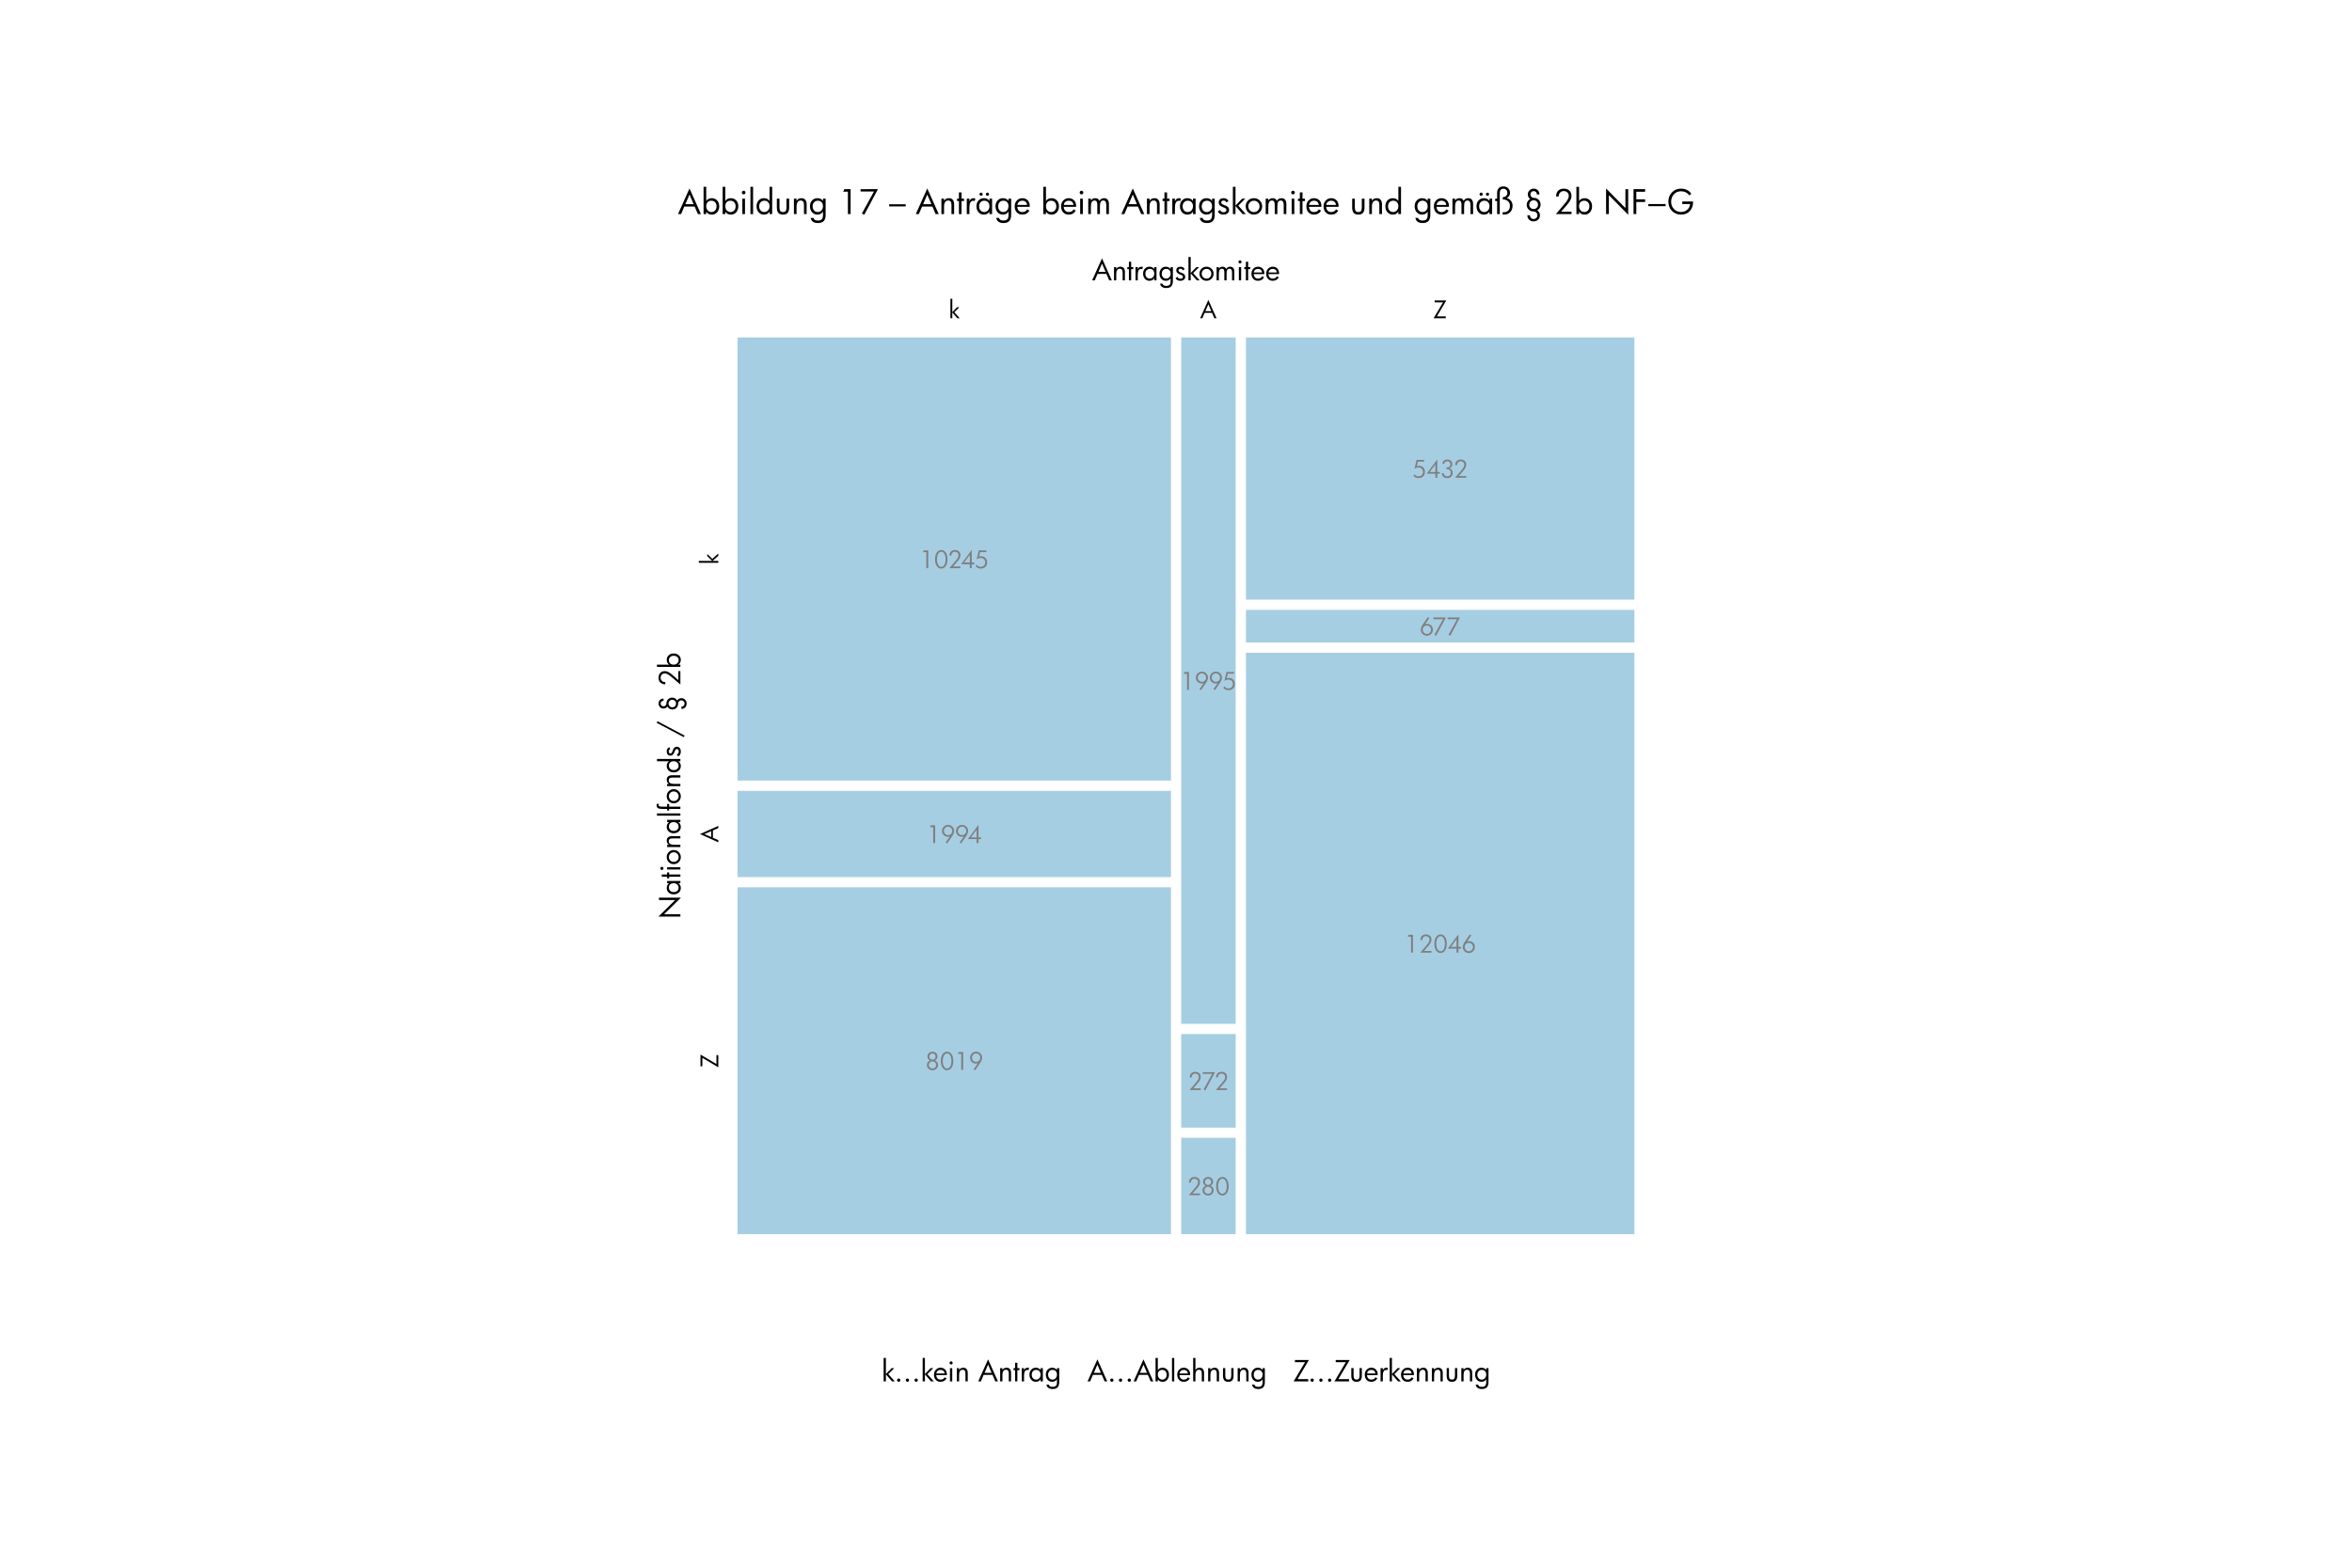 <?xml version="1.0" encoding="utf-8"?>
<!-- Generator: Adobe Illustrator 15.1.0, SVG Export Plug-In . SVG Version: 6.00 Build 0)  -->
<!DOCTYPE svg PUBLIC "-//W3C//DTD SVG 1.0//EN" "http://www.w3.org/TR/2001/REC-SVG-20010904/DTD/svg10.dtd">
<svg version="1.0" id="Ebene_1" xmlns="http://www.w3.org/2000/svg" xmlns:xlink="http://www.w3.org/1999/xlink" x="0px" y="0px"
	 width="850.39px" height="566.93px" viewBox="0 0 850.39 566.93" enable-background="new 0 0 850.39 566.93" xml:space="preserve">
<g>
	<g>
		<path d="M253.446,77.428h-1.11l-1.175-2.729h-3.747l-1.163,2.729h-1.11l4.156-9.275L253.446,77.428z M250.792,73.839l-1.496-3.483
			l-1.497,3.483H250.792z"/>
		<path d="M260.045,74.594c0,0.88-0.251,1.603-0.754,2.168c-0.502,0.565-1.146,0.848-1.929,0.848c-0.463,0-0.869-0.095-1.215-0.283
			c-0.347-0.189-0.616-0.463-0.807-0.821v0.923h-0.958v-9.877h0.958v5.137c0.203-0.327,0.475-0.579,0.818-0.754
			c0.343-0.175,0.737-0.263,1.181-0.263c0.795,0,1.445,0.271,1.949,0.815C259.792,73.03,260.045,73.732,260.045,74.594z
			 M259.074,74.605c0-0.607-0.173-1.097-0.52-1.467s-0.799-0.555-1.356-0.555c-0.565,0-1.016,0.178-1.353,0.535
			s-0.505,0.841-0.505,1.453c0,0.619,0.18,1.127,0.541,1.522s0.815,0.593,1.365,0.593c0.534,0,0.972-0.193,1.315-0.579
			S259.074,75.221,259.074,74.605z"/>
		<path d="M266.941,74.594c0,0.88-0.251,1.603-0.754,2.168c-0.502,0.565-1.146,0.848-1.929,0.848c-0.463,0-0.869-0.095-1.215-0.283
			c-0.347-0.189-0.616-0.463-0.807-0.821v0.923h-0.958v-9.877h0.958v5.137c0.203-0.327,0.475-0.579,0.818-0.754
			c0.343-0.175,0.737-0.263,1.181-0.263c0.795,0,1.445,0.271,1.949,0.815C266.689,73.03,266.941,73.732,266.941,74.594z
			 M265.971,74.605c0-0.607-0.173-1.097-0.52-1.467s-0.799-0.555-1.356-0.555c-0.565,0-1.016,0.178-1.353,0.535
			s-0.505,0.841-0.505,1.453c0,0.619,0.18,1.127,0.541,1.522s0.815,0.593,1.365,0.593c0.534,0,0.972-0.193,1.315-0.579
			S265.971,75.221,265.971,74.605z"/>
		<path d="M269.542,69.637c0,0.179-0.065,0.333-0.196,0.462c-0.131,0.128-0.286,0.193-0.465,0.193s-0.333-0.064-0.462-0.193
			c-0.128-0.129-0.193-0.283-0.193-0.462s0.064-0.334,0.193-0.465c0.129-0.13,0.283-0.196,0.462-0.196s0.334,0.065,0.465,0.196
			C269.477,69.303,269.542,69.458,269.542,69.637z M269.36,77.428h-0.958v-5.587h0.958V77.428z"/>
		<path d="M272.283,77.428h-0.953v-9.877h0.953V77.428z"/>
		<path d="M279.19,77.428h-0.958v-0.923c-0.191,0.358-0.459,0.632-0.804,0.821c-0.345,0.188-0.751,0.283-1.219,0.283
			c-0.779,0-1.42-0.282-1.923-0.848c-0.502-0.565-0.754-1.288-0.754-2.168c0-0.861,0.252-1.563,0.757-2.107
			c0.504-0.543,1.152-0.815,1.943-0.815c0.448,0,0.844,0.087,1.187,0.263s0.614,0.427,0.813,0.754v-5.137h0.958V77.428z
			 M278.232,74.57c0-0.612-0.168-1.096-0.506-1.453c-0.337-0.356-0.786-0.535-1.347-0.535c-0.557,0-1.01,0.185-1.359,0.555
			s-0.523,0.859-0.523,1.467c0,0.616,0.171,1.117,0.514,1.502c0.343,0.386,0.783,0.579,1.321,0.579c0.545,0,0.998-0.198,1.359-0.593
			C278.052,75.697,278.232,75.189,278.232,74.57z"/>
		<path d="M285.333,75.02c0,0.893-0.18,1.547-0.541,1.964c-0.361,0.417-0.923,0.625-1.687,0.625c-0.768,0-1.331-0.208-1.689-0.625
			s-0.538-1.071-0.538-1.964v-3.179h0.958v3.145c0,0.596,0.096,1.028,0.289,1.297c0.193,0.269,0.52,0.403,0.979,0.403
			c0.46,0,0.784-0.132,0.973-0.397s0.284-0.699,0.284-1.303v-3.145h0.97V75.02z"/>
		<path d="M291.645,77.428h-0.958v-3.337c0-0.542-0.097-0.939-0.29-1.192c-0.193-0.253-0.5-0.38-0.92-0.38
			c-0.479,0-0.845,0.189-1.096,0.567c-0.251,0.378-0.377,0.932-0.377,1.66v2.683h-0.953v-5.587h0.953v0.824
			c0.167-0.331,0.401-0.579,0.701-0.745c0.3-0.166,0.667-0.248,1.099-0.248c0.573,0,1.023,0.189,1.35,0.567
			c0.328,0.378,0.491,0.908,0.491,1.589V77.428z"/>
		<path d="M298.513,77.726c0,0.998-0.228,1.736-0.684,2.215c-0.456,0.479-1.161,0.719-2.116,0.719c-0.752,0-1.351-0.162-1.797-0.485
			c-0.446-0.324-0.712-0.779-0.798-1.368h0.994c0.062,0.312,0.229,0.546,0.502,0.704c0.272,0.158,0.643,0.237,1.11,0.237
			c0.651,0,1.118-0.154,1.403-0.462c0.285-0.308,0.427-0.799,0.427-1.473v-1.309c-0.191,0.358-0.459,0.632-0.804,0.821
			c-0.345,0.188-0.751,0.283-1.219,0.283c-0.779,0-1.42-0.282-1.923-0.848c-0.502-0.565-0.754-1.288-0.754-2.168
			c0-0.861,0.252-1.563,0.757-2.107c0.504-0.543,1.152-0.815,1.943-0.815c0.448,0,0.844,0.087,1.187,0.263s0.614,0.427,0.813,0.754
			v-0.847h0.958V77.726z M297.554,74.57c0-0.612-0.168-1.096-0.506-1.453c-0.337-0.356-0.786-0.535-1.347-0.535
			c-0.557,0-1.01,0.185-1.359,0.555s-0.523,0.859-0.523,1.467c0,0.616,0.171,1.117,0.514,1.502c0.343,0.386,0.783,0.579,1.321,0.579
			c0.545,0,0.998-0.198,1.359-0.593C297.374,75.697,297.554,75.189,297.554,74.57z"/>
		<path d="M307.542,77.428h-0.97v-8.101h-1.712l0.444-0.924h2.238V77.428z"/>
		<path d="M317.431,68.404l-4.944,9.264l-0.859-0.468l4.354-7.937h-4.834v-0.859H317.431z"/>
		<path d="M327.466,74.64h-5.985v-0.766h5.985V74.64z"/>
		<path d="M339.412,77.428h-1.11l-1.175-2.729h-3.747l-1.163,2.729h-1.11l4.156-9.275L339.412,77.428z M336.758,73.839l-1.496-3.483
			l-1.497,3.483H336.758z"/>
		<path d="M344.97,77.428h-0.958v-3.337c0-0.542-0.097-0.939-0.29-1.192c-0.193-0.253-0.5-0.38-0.92-0.38
			c-0.479,0-0.845,0.189-1.096,0.567c-0.251,0.378-0.377,0.932-0.377,1.66v2.683h-0.953v-5.587h0.953v0.824
			c0.167-0.331,0.401-0.579,0.701-0.745c0.3-0.166,0.667-0.248,1.099-0.248c0.573,0,1.023,0.189,1.35,0.567
			c0.328,0.378,0.491,0.908,0.491,1.589V77.428z"/>
		<path d="M348.547,72.7h-0.889v4.729h-0.953V72.7h-0.672v-0.859h0.672v-2.262h0.953v2.262h0.889V72.7z"/>
		<path d="M352.644,71.776l-0.228,0.947c-0.07-0.043-0.146-0.075-0.228-0.096c-0.082-0.021-0.169-0.032-0.263-0.032
			c-0.471,0-0.827,0.202-1.066,0.605c-0.24,0.403-0.359,1.006-0.359,1.809v2.42h-0.953v-5.587h0.953v0.982
			c0.136-0.401,0.333-0.694,0.59-0.877c0.257-0.183,0.6-0.274,1.028-0.274c0.102,0,0.2,0.01,0.295,0.029
			C352.508,71.72,352.585,71.745,352.644,71.776z"/>
		<path d="M358.698,77.428h-0.958v-0.923c-0.191,0.358-0.459,0.632-0.804,0.821c-0.345,0.188-0.751,0.283-1.219,0.283
			c-0.779,0-1.42-0.282-1.923-0.848c-0.502-0.565-0.754-1.288-0.754-2.168c0-0.861,0.252-1.563,0.757-2.107
			c0.504-0.543,1.152-0.815,1.943-0.815c0.448,0,0.844,0.087,1.187,0.263s0.614,0.427,0.813,0.754v-0.847h0.958V77.428z
			 M357.74,74.57c0-0.612-0.168-1.096-0.506-1.453c-0.337-0.356-0.786-0.535-1.347-0.535c-0.557,0-1.01,0.185-1.359,0.555
			s-0.523,0.859-0.523,1.467c0,0.616,0.171,1.117,0.514,1.502c0.343,0.386,0.783,0.579,1.321,0.579c0.545,0,0.998-0.198,1.359-0.593
			C357.56,75.697,357.74,75.189,357.74,74.57z M355.302,70.222c0,0.164-0.055,0.3-0.167,0.409c-0.111,0.109-0.247,0.164-0.406,0.164
			c-0.164,0-0.301-0.055-0.412-0.164c-0.111-0.109-0.167-0.246-0.167-0.409c0-0.152,0.057-0.284,0.169-0.395
			c0.113-0.111,0.25-0.167,0.409-0.167c0.156,0,0.291,0.056,0.403,0.167C355.246,69.938,355.302,70.07,355.302,70.222z
			 M357.6,70.222c0,0.164-0.056,0.3-0.167,0.409c-0.111,0.109-0.246,0.164-0.406,0.164c-0.164,0-0.3-0.055-0.409-0.164
			c-0.109-0.109-0.164-0.246-0.164-0.409c0-0.152,0.056-0.284,0.169-0.395c0.113-0.111,0.247-0.167,0.403-0.167
			c0.156,0,0.29,0.056,0.403,0.167C357.543,69.938,357.6,70.07,357.6,70.222z"/>
		<path d="M365.595,77.726c0,0.998-0.228,1.736-0.684,2.215c-0.456,0.479-1.161,0.719-2.116,0.719c-0.752,0-1.351-0.162-1.797-0.485
			c-0.446-0.324-0.712-0.779-0.798-1.368h0.994c0.062,0.312,0.229,0.546,0.502,0.704c0.272,0.158,0.643,0.237,1.11,0.237
			c0.651,0,1.118-0.154,1.403-0.462c0.285-0.308,0.427-0.799,0.427-1.473v-1.309c-0.191,0.358-0.459,0.632-0.804,0.821
			c-0.345,0.188-0.751,0.283-1.219,0.283c-0.779,0-1.42-0.282-1.923-0.848c-0.502-0.565-0.754-1.288-0.754-2.168
			c0-0.861,0.252-1.563,0.757-2.107c0.504-0.543,1.152-0.815,1.943-0.815c0.448,0,0.844,0.087,1.187,0.263s0.614,0.427,0.813,0.754
			v-0.847h0.958V77.726z M364.636,74.57c0-0.612-0.168-1.096-0.506-1.453c-0.337-0.356-0.786-0.535-1.347-0.535
			c-0.557,0-1.01,0.185-1.359,0.555s-0.523,0.859-0.523,1.467c0,0.616,0.171,1.117,0.514,1.502c0.343,0.386,0.783,0.579,1.321,0.579
			c0.545,0,0.998-0.198,1.359-0.593C364.456,75.697,364.636,75.189,364.636,74.57z"/>
		<path d="M372.31,74.781h-4.489c0.035,0.604,0.213,1.072,0.535,1.405c0.322,0.333,0.751,0.5,1.289,0.5
			c0.409,0,0.757-0.081,1.043-0.243c0.287-0.162,0.514-0.404,0.681-0.728l0.801,0.421c-0.257,0.487-0.599,0.854-1.026,1.102
			s-0.93,0.371-1.511,0.371c-0.842,0-1.513-0.275-2.014-0.824s-0.751-1.276-0.751-2.18c0-0.841,0.265-1.541,0.795-2.098
			c0.53-0.557,1.183-0.835,1.958-0.835c0.795,0,1.441,0.255,1.94,0.766c0.499,0.51,0.748,1.181,0.748,2.01V74.781z M371.357,74.103
			c-0.051-0.479-0.23-0.852-0.538-1.119c-0.308-0.267-0.708-0.4-1.198-0.4c-0.472,0-0.871,0.137-1.198,0.412
			c-0.327,0.274-0.52,0.644-0.579,1.107H371.357z"/>
		<path d="M382.883,74.594c0,0.88-0.251,1.603-0.754,2.168c-0.502,0.565-1.146,0.848-1.929,0.848c-0.463,0-0.869-0.095-1.215-0.283
			c-0.347-0.189-0.616-0.463-0.807-0.821v0.923h-0.958v-9.877h0.958v5.137c0.203-0.327,0.475-0.579,0.818-0.754
			c0.343-0.175,0.737-0.263,1.181-0.263c0.795,0,1.445,0.271,1.949,0.815C382.63,73.03,382.883,73.732,382.883,74.594z
			 M381.912,74.605c0-0.607-0.173-1.097-0.52-1.467s-0.799-0.555-1.356-0.555c-0.565,0-1.016,0.178-1.353,0.535
			s-0.505,0.841-0.505,1.453c0,0.619,0.18,1.127,0.541,1.522s0.815,0.593,1.365,0.593c0.534,0,0.972-0.193,1.315-0.579
			S381.912,75.221,381.912,74.605z"/>
		<path d="M389.083,74.781h-4.489c0.035,0.604,0.213,1.072,0.535,1.405c0.322,0.333,0.751,0.5,1.289,0.5
			c0.409,0,0.757-0.081,1.043-0.243c0.287-0.162,0.514-0.404,0.681-0.728l0.801,0.421c-0.257,0.487-0.599,0.854-1.026,1.102
			s-0.93,0.371-1.511,0.371c-0.842,0-1.513-0.275-2.014-0.824s-0.751-1.276-0.751-2.18c0-0.841,0.265-1.541,0.795-2.098
			c0.53-0.557,1.183-0.835,1.958-0.835c0.795,0,1.441,0.255,1.94,0.766c0.499,0.51,0.748,1.181,0.748,2.01V74.781z M388.131,74.103
			c-0.051-0.479-0.23-0.852-0.538-1.119c-0.308-0.267-0.708-0.4-1.198-0.4c-0.472,0-0.871,0.137-1.198,0.412
			c-0.327,0.274-0.52,0.644-0.579,1.107H388.131z"/>
		<path d="M391.685,69.637c0,0.179-0.065,0.333-0.196,0.462c-0.131,0.128-0.286,0.193-0.465,0.193s-0.333-0.064-0.462-0.193
			c-0.128-0.129-0.193-0.283-0.193-0.462s0.064-0.334,0.193-0.465c0.129-0.13,0.283-0.196,0.462-0.196s0.334,0.065,0.465,0.196
			C391.619,69.303,391.685,69.458,391.685,69.637z M391.503,77.428h-0.958v-5.587h0.958V77.428z"/>
		<path d="M400.942,77.428h-0.958v-3.349c0-0.53-0.087-0.922-0.26-1.178c-0.173-0.255-0.443-0.383-0.809-0.383
			c-0.437,0-0.75,0.164-0.938,0.491c-0.189,0.327-0.283,0.878-0.283,1.654v2.765h-0.953v-3.349c0-0.561-0.077-0.961-0.231-1.201
			c-0.154-0.239-0.416-0.359-0.786-0.359c-0.444,0-0.771,0.18-0.982,0.541c-0.21,0.361-0.315,0.919-0.315,1.675v2.694h-0.953v-5.587
			h0.953v0.742c0.144-0.308,0.349-0.537,0.613-0.687c0.265-0.15,0.596-0.225,0.994-0.225c0.366,0,0.679,0.083,0.938,0.251
			c0.259,0.167,0.445,0.411,0.559,0.731c0.148-0.32,0.367-0.563,0.657-0.731c0.291-0.167,0.638-0.251,1.043-0.251
			c0.538,0,0.958,0.18,1.259,0.541c0.302,0.36,0.453,0.874,0.453,1.54V77.428z"/>
		<path d="M413.724,77.428h-1.11l-1.175-2.729h-3.747l-1.163,2.729h-1.11l4.156-9.275L413.724,77.428z M411.07,73.839l-1.496-3.483
			l-1.497,3.483H411.07z"/>
		<path d="M419.282,77.428h-0.958v-3.337c0-0.542-0.097-0.939-0.29-1.192c-0.193-0.253-0.5-0.38-0.92-0.38
			c-0.479,0-0.845,0.189-1.096,0.567c-0.251,0.378-0.377,0.932-0.377,1.66v2.683h-0.953v-5.587h0.953v0.824
			c0.167-0.331,0.401-0.579,0.701-0.745c0.3-0.166,0.667-0.248,1.099-0.248c0.573,0,1.023,0.189,1.35,0.567
			c0.328,0.378,0.491,0.908,0.491,1.589V77.428z"/>
		<path d="M422.858,72.7h-0.889v4.729h-0.953V72.7h-0.672v-0.859h0.672v-2.262h0.953v2.262h0.889V72.7z"/>
		<path d="M426.955,71.776l-0.228,0.947c-0.07-0.043-0.146-0.075-0.228-0.096c-0.082-0.021-0.17-0.032-0.264-0.032
			c-0.471,0-0.827,0.202-1.066,0.605c-0.24,0.403-0.359,1.006-0.359,1.809v2.42h-0.953v-5.587h0.953v0.982
			c0.136-0.401,0.333-0.694,0.59-0.877c0.257-0.183,0.599-0.274,1.029-0.274c0.102,0,0.199,0.01,0.295,0.029
			C426.82,71.72,426.896,71.745,426.955,71.776z"/>
	</g>
	<g>
		<path d="M432.285,77.428h-0.958v-0.923c-0.191,0.358-0.459,0.632-0.804,0.821c-0.345,0.188-0.751,0.283-1.219,0.283
			c-0.779,0-1.42-0.282-1.923-0.848c-0.503-0.565-0.754-1.288-0.754-2.168c0-0.861,0.252-1.563,0.757-2.107
			c0.505-0.543,1.152-0.815,1.943-0.815c0.448,0,0.844,0.087,1.187,0.263s0.613,0.427,0.813,0.754v-0.847h0.958V77.428z
			 M431.327,74.57c0-0.612-0.169-1.096-0.506-1.453s-0.786-0.535-1.347-0.535c-0.558,0-1.011,0.185-1.359,0.555
			s-0.522,0.859-0.522,1.467c0,0.616,0.171,1.117,0.514,1.502s0.783,0.579,1.321,0.579c0.545,0,0.998-0.198,1.358-0.593
			S431.327,75.189,431.327,74.57z"/>
		<path d="M439.193,77.726c0,0.998-0.228,1.736-0.684,2.215c-0.456,0.479-1.161,0.719-2.115,0.719c-0.752,0-1.352-0.162-1.798-0.485
			c-0.446-0.324-0.712-0.779-0.798-1.368h0.994c0.063,0.312,0.229,0.546,0.502,0.704c0.273,0.158,0.644,0.237,1.111,0.237
			c0.65,0,1.118-0.154,1.402-0.462c0.284-0.308,0.427-0.799,0.427-1.473v-1.309c-0.191,0.358-0.459,0.632-0.804,0.821
			c-0.345,0.188-0.751,0.283-1.219,0.283c-0.779,0-1.42-0.282-1.923-0.848c-0.503-0.565-0.754-1.288-0.754-2.168
			c0-0.861,0.252-1.563,0.757-2.107c0.505-0.543,1.152-0.815,1.943-0.815c0.448,0,0.844,0.087,1.187,0.263s0.613,0.427,0.813,0.754
			v-0.847h0.958V77.726z M438.235,74.57c0-0.612-0.169-1.096-0.506-1.453s-0.786-0.535-1.347-0.535
			c-0.558,0-1.011,0.185-1.359,0.555s-0.522,0.859-0.522,1.467c0,0.616,0.171,1.117,0.514,1.502s0.783,0.579,1.321,0.579
			c0.545,0,0.998-0.198,1.358-0.593S438.235,75.189,438.235,74.57z"/>
		<path d="M444.39,75.92c0,0.514-0.188,0.924-0.562,1.23c-0.374,0.306-0.884,0.459-1.531,0.459c-0.486,0-0.898-0.099-1.235-0.295
			c-0.338-0.197-0.584-0.482-0.74-0.856l0.813-0.514c0.113,0.269,0.271,0.469,0.474,0.602c0.203,0.132,0.452,0.199,0.748,0.199
			c0.327,0,0.589-0.068,0.783-0.205c0.195-0.137,0.292-0.324,0.292-0.562c0-0.261-0.088-0.459-0.266-0.596
			c-0.177-0.136-0.523-0.296-1.037-0.479c-0.503-0.187-0.88-0.419-1.131-0.695c-0.252-0.277-0.377-0.604-0.377-0.982
			c0-0.483,0.16-0.863,0.481-1.14c0.322-0.276,0.771-0.415,1.348-0.415c0.421,0,0.771,0.085,1.052,0.257
			c0.281,0.171,0.505,0.437,0.673,0.795l-0.789,0.479c-0.102-0.234-0.23-0.406-0.386-0.518c-0.156-0.111-0.352-0.167-0.585-0.167
			c-0.269,0-0.479,0.062-0.631,0.184c-0.152,0.123-0.229,0.29-0.229,0.5c0,0.214,0.079,0.394,0.237,0.538
			c0.157,0.144,0.444,0.285,0.861,0.421c0.616,0.199,1.06,0.436,1.33,0.71C444.254,75.146,444.39,75.496,444.39,75.92z"/>
		<path d="M450.457,77.428h-1.181l-2.566-2.946v2.946h-0.952v-9.877h0.952v6.78l2.396-2.49h1.14l-2.519,2.525L450.457,77.428z"/>
	</g>
	<g>
		<path d="M456.35,74.617c0,0.83-0.291,1.537-0.871,2.119c-0.581,0.583-1.288,0.874-2.122,0.874c-0.826,0-1.526-0.29-2.101-0.871
			c-0.575-0.581-0.862-1.288-0.862-2.122c0-0.833,0.284-1.533,0.854-2.098c0.568-0.565,1.271-0.847,2.109-0.847
			c0.846,0,1.556,0.283,2.131,0.85C456.062,73.088,456.35,73.787,456.35,74.617z M455.396,74.617c0-0.588-0.194-1.074-0.584-1.458
			s-0.871-0.576-1.444-0.576c-0.576,0-1.058,0.192-1.443,0.576s-0.578,0.87-0.578,1.458c0,0.593,0.195,1.087,0.587,1.485
			s0.87,0.596,1.435,0.596c0.577,0,1.06-0.199,1.447-0.596S455.396,75.209,455.396,74.617z"/>
		<path d="M465.094,77.428h-0.959v-3.349c0-0.53-0.087-0.922-0.26-1.178c-0.174-0.255-0.443-0.383-0.81-0.383
			c-0.437,0-0.749,0.164-0.938,0.491c-0.188,0.327-0.283,0.878-0.283,1.654v2.765h-0.953v-3.349c0-0.561-0.076-0.961-0.23-1.201
			c-0.154-0.239-0.416-0.359-0.786-0.359c-0.444,0-0.771,0.18-0.982,0.541c-0.21,0.361-0.315,0.919-0.315,1.675v2.694h-0.952v-5.587
			h0.952v0.742c0.145-0.308,0.349-0.537,0.614-0.687c0.265-0.15,0.596-0.225,0.993-0.225c0.366,0,0.679,0.083,0.938,0.251
			c0.259,0.167,0.445,0.411,0.558,0.731c0.148-0.32,0.367-0.563,0.658-0.731c0.29-0.167,0.638-0.251,1.043-0.251
			c0.538,0,0.957,0.18,1.26,0.541c0.302,0.36,0.453,0.874,0.453,1.54V77.428z"/>
		<path d="M468.155,69.637c0,0.179-0.065,0.333-0.195,0.462c-0.131,0.128-0.286,0.193-0.465,0.193c-0.18,0-0.333-0.064-0.462-0.193
			c-0.129-0.129-0.192-0.283-0.192-0.462s0.063-0.334,0.192-0.465c0.129-0.13,0.282-0.196,0.462-0.196
			c0.179,0,0.334,0.065,0.465,0.196C468.09,69.303,468.155,69.458,468.155,69.637z M467.975,77.428h-0.959v-5.587h0.959V77.428z"/>
		<path d="M471.82,72.7h-0.889v4.729h-0.952V72.7h-0.673v-0.859h0.673v-2.262h0.952v2.262h0.889V72.7z"/>
		<path d="M477.771,74.781h-4.488c0.034,0.604,0.213,1.072,0.534,1.405c0.321,0.333,0.751,0.5,1.289,0.5
			c0.409,0,0.757-0.081,1.043-0.243s0.514-0.404,0.681-0.728l0.801,0.421c-0.257,0.487-0.599,0.854-1.025,1.102
			s-0.931,0.371-1.511,0.371c-0.842,0-1.513-0.275-2.014-0.824s-0.751-1.276-0.751-2.18c0-0.841,0.265-1.541,0.795-2.098
			c0.53-0.557,1.183-0.835,1.958-0.835c0.795,0,1.441,0.255,1.94,0.766c0.499,0.51,0.748,1.181,0.748,2.01V74.781z M476.817,74.103
			c-0.05-0.479-0.229-0.852-0.537-1.119s-0.707-0.4-1.198-0.4c-0.472,0-0.871,0.137-1.198,0.412
			c-0.327,0.274-0.521,0.644-0.578,1.107H476.817z"/>
		<path d="M483.983,74.781h-4.488c0.034,0.604,0.213,1.072,0.534,1.405c0.321,0.333,0.751,0.5,1.289,0.5
			c0.409,0,0.757-0.081,1.043-0.243s0.514-0.404,0.681-0.728l0.801,0.421c-0.257,0.487-0.599,0.854-1.025,1.102
			s-0.931,0.371-1.511,0.371c-0.842,0-1.513-0.275-2.014-0.824s-0.751-1.276-0.751-2.18c0-0.841,0.265-1.541,0.795-2.098
			c0.53-0.557,1.183-0.835,1.958-0.835c0.795,0,1.441,0.255,1.94,0.766c0.499,0.51,0.748,1.181,0.748,2.01V74.781z M483.03,74.103
			c-0.05-0.479-0.229-0.852-0.537-1.119s-0.707-0.4-1.198-0.4c-0.472,0-0.871,0.137-1.198,0.412
			c-0.327,0.274-0.521,0.644-0.578,1.107H483.03z"/>
		<path d="M493.346,75.02c0,0.893-0.18,1.547-0.54,1.964s-0.923,0.625-1.687,0.625c-0.768,0-1.33-0.208-1.689-0.625
			c-0.358-0.417-0.537-1.071-0.537-1.964v-3.179h0.958v3.145c0,0.596,0.097,1.028,0.29,1.297c0.192,0.269,0.519,0.403,0.979,0.403
			s0.784-0.132,0.974-0.397c0.188-0.265,0.283-0.699,0.283-1.303v-3.145h0.97V75.02z"/>
		<path d="M499.671,77.428h-0.959v-3.337c0-0.542-0.096-0.939-0.289-1.192c-0.192-0.253-0.5-0.38-0.921-0.38
			c-0.479,0-0.844,0.189-1.096,0.567c-0.251,0.378-0.377,0.932-0.377,1.66v2.683h-0.952v-5.587h0.952v0.824
			c0.168-0.331,0.401-0.579,0.701-0.745c0.301-0.166,0.667-0.248,1.1-0.248c0.572,0,1.022,0.189,1.35,0.567s0.491,0.908,0.491,1.589
			V77.428z"/>
		<path d="M506.549,77.428h-0.958v-0.923c-0.191,0.358-0.459,0.632-0.804,0.821c-0.345,0.188-0.751,0.283-1.219,0.283
			c-0.779,0-1.42-0.282-1.923-0.848c-0.503-0.565-0.754-1.288-0.754-2.168c0-0.861,0.252-1.563,0.757-2.107
			c0.505-0.543,1.152-0.815,1.943-0.815c0.448,0,0.844,0.087,1.187,0.263s0.613,0.427,0.813,0.754v-5.137h0.958V77.428z
			 M505.591,74.57c0-0.612-0.169-1.096-0.506-1.453s-0.786-0.535-1.347-0.535c-0.558,0-1.011,0.185-1.359,0.555
			s-0.522,0.859-0.522,1.467c0,0.616,0.171,1.117,0.514,1.502s0.783,0.579,1.321,0.579c0.545,0,0.998-0.198,1.358-0.593
			S505.591,75.189,505.591,74.57z"/>
		<path d="M517.146,77.726c0,0.998-0.228,1.736-0.684,2.215c-0.456,0.479-1.161,0.719-2.115,0.719c-0.752,0-1.352-0.162-1.798-0.485
			c-0.446-0.324-0.712-0.779-0.798-1.368h0.994c0.063,0.312,0.229,0.546,0.502,0.704c0.273,0.158,0.644,0.237,1.111,0.237
			c0.65,0,1.118-0.154,1.402-0.462c0.284-0.308,0.427-0.799,0.427-1.473v-1.309c-0.191,0.358-0.459,0.632-0.804,0.821
			c-0.345,0.188-0.751,0.283-1.219,0.283c-0.779,0-1.42-0.282-1.923-0.848c-0.503-0.565-0.754-1.288-0.754-2.168
			c0-0.861,0.252-1.563,0.757-2.107c0.505-0.543,1.152-0.815,1.943-0.815c0.448,0,0.844,0.087,1.187,0.263s0.613,0.427,0.813,0.754
			v-0.847h0.958V77.726z M516.188,74.57c0-0.612-0.169-1.096-0.506-1.453s-0.786-0.535-1.347-0.535
			c-0.558,0-1.011,0.185-1.359,0.555s-0.522,0.859-0.522,1.467c0,0.616,0.171,1.117,0.514,1.502s0.783,0.579,1.321,0.579
			c0.545,0,0.998-0.198,1.358-0.593S516.188,75.189,516.188,74.57z"/>
		<path d="M523.873,74.781h-4.488c0.034,0.604,0.213,1.072,0.534,1.405c0.321,0.333,0.751,0.5,1.289,0.5
			c0.409,0,0.757-0.081,1.043-0.243s0.514-0.404,0.681-0.728l0.801,0.421c-0.257,0.487-0.599,0.854-1.025,1.102
			s-0.931,0.371-1.511,0.371c-0.842,0-1.513-0.275-2.014-0.824s-0.751-1.276-0.751-2.18c0-0.841,0.265-1.541,0.795-2.098
			c0.53-0.557,1.183-0.835,1.958-0.835c0.795,0,1.441,0.255,1.94,0.766c0.499,0.51,0.748,1.181,0.748,2.01V74.781z M522.92,74.103
			c-0.05-0.479-0.229-0.852-0.537-1.119s-0.707-0.4-1.198-0.4c-0.472,0-0.871,0.137-1.198,0.412
			c-0.327,0.274-0.521,0.644-0.578,1.107H522.92z"/>
		<path d="M532.617,77.428h-0.959v-3.349c0-0.53-0.087-0.922-0.26-1.178c-0.174-0.255-0.443-0.383-0.81-0.383
			c-0.437,0-0.749,0.164-0.938,0.491c-0.188,0.327-0.283,0.878-0.283,1.654v2.765h-0.953v-3.349c0-0.561-0.076-0.961-0.23-1.201
			c-0.154-0.239-0.416-0.359-0.786-0.359c-0.444,0-0.771,0.18-0.982,0.541c-0.21,0.361-0.315,0.919-0.315,1.675v2.694h-0.952v-5.587
			h0.952v0.742c0.145-0.308,0.349-0.537,0.614-0.687c0.265-0.15,0.596-0.225,0.993-0.225c0.366,0,0.679,0.083,0.938,0.251
			c0.259,0.167,0.445,0.411,0.558,0.731c0.148-0.32,0.367-0.563,0.658-0.731c0.29-0.167,0.638-0.251,1.043-0.251
			c0.538,0,0.957,0.18,1.26,0.541c0.302,0.36,0.453,0.874,0.453,1.54V77.428z"/>
		<path d="M539.496,77.428h-0.958v-0.923c-0.191,0.358-0.459,0.632-0.804,0.821c-0.345,0.188-0.751,0.283-1.219,0.283
			c-0.779,0-1.42-0.282-1.923-0.848c-0.503-0.565-0.754-1.288-0.754-2.168c0-0.861,0.252-1.563,0.757-2.107
			c0.505-0.543,1.152-0.815,1.943-0.815c0.448,0,0.844,0.087,1.187,0.263s0.613,0.427,0.813,0.754v-0.847h0.958V77.428z
			 M538.538,74.57c0-0.612-0.169-1.096-0.506-1.453s-0.786-0.535-1.347-0.535c-0.558,0-1.011,0.185-1.359,0.555
			s-0.522,0.859-0.522,1.467c0,0.616,0.171,1.117,0.514,1.502s0.783,0.579,1.321,0.579c0.545,0,0.998-0.198,1.358-0.593
			S538.538,75.189,538.538,74.57z M536.101,70.222c0,0.164-0.056,0.3-0.166,0.409c-0.111,0.109-0.247,0.164-0.406,0.164
			c-0.164,0-0.302-0.055-0.412-0.164c-0.111-0.109-0.167-0.246-0.167-0.409c0-0.152,0.057-0.284,0.17-0.395
			c0.112-0.111,0.249-0.167,0.409-0.167c0.155,0,0.29,0.056,0.403,0.167C536.044,69.938,536.101,70.07,536.101,70.222z
			 M538.397,70.222c0,0.164-0.056,0.3-0.166,0.409c-0.111,0.109-0.247,0.164-0.406,0.164c-0.164,0-0.301-0.055-0.409-0.164
			c-0.109-0.109-0.164-0.246-0.164-0.409c0-0.152,0.057-0.284,0.17-0.395c0.112-0.111,0.247-0.167,0.403-0.167
			c0.155,0,0.29,0.056,0.403,0.167C538.341,69.938,538.397,70.07,538.397,70.222z"/>
		<path d="M546.884,74.401c0,0.974-0.287,1.752-0.862,2.335c-0.574,0.583-1.349,0.874-2.323,0.874c-0.027,0-0.092-0.005-0.195-0.015
			s-0.169-0.019-0.196-0.026v-0.841c0.023,0,0.082,0.003,0.176,0.009s0.162,0.009,0.204,0.009c0.71,0,1.26-0.203,1.651-0.608
			s0.588-0.98,0.588-1.725c0-0.674-0.241-1.225-0.722-1.654c-0.481-0.429-1.106-0.643-1.874-0.643v-0.818
			c0.487,0,0.887-0.142,1.198-0.426c0.312-0.285,0.468-0.657,0.468-1.117c0-0.44-0.132-0.799-0.395-1.078s-0.591-0.418-0.984-0.418
			c-0.456,0-0.797,0.128-1.023,0.386c-0.226,0.257-0.339,0.643-0.339,1.157v7.627h-0.958V72.7h-0.696v-0.859h0.696v-2.052
			c0-0.756,0.198-1.341,0.596-1.756s0.953-0.623,1.666-0.623c0.697,0,1.271,0.22,1.724,0.661s0.679,1.001,0.679,1.683
			c0,0.44-0.108,0.825-0.325,1.154c-0.216,0.33-0.517,0.564-0.902,0.705c0.631,0.136,1.147,0.463,1.549,0.979
			S546.884,73.711,546.884,74.401z"/>
		<path d="M557.013,74.015c0,0.444-0.115,0.852-0.348,1.224c-0.231,0.372-0.53,0.638-0.896,0.798
			c0.304,0.167,0.549,0.422,0.736,0.763c0.187,0.341,0.28,0.71,0.28,1.108c0,0.596-0.222,1.104-0.666,1.525s-0.98,0.631-1.607,0.631
			c-0.67,0-1.217-0.203-1.64-0.607c-0.423-0.405-0.634-0.938-0.634-1.596h0.923c0,0.382,0.131,0.7,0.392,0.956
			c0.262,0.255,0.581,0.383,0.959,0.383s0.698-0.131,0.961-0.395c0.264-0.263,0.395-0.578,0.395-0.944
			c0-0.39-0.135-0.717-0.406-0.982c-0.271-0.265-0.603-0.397-0.996-0.397c-0.697,0-1.283-0.233-1.756-0.699
			c-0.474-0.465-0.711-1.047-0.711-1.745c0-0.448,0.118-0.864,0.354-1.248c0.236-0.384,0.541-0.654,0.915-0.81
			c-0.272-0.171-0.486-0.409-0.64-0.713c-0.154-0.304-0.231-0.641-0.231-1.011c0-0.557,0.209-1.036,0.626-1.435
			s0.913-0.599,1.49-0.599c0.615,0,1.117,0.194,1.505,0.582s0.582,0.897,0.582,1.528h-0.924c0-0.351-0.111-0.644-0.333-0.879
			c-0.223-0.236-0.499-0.354-0.83-0.354c-0.327,0-0.606,0.119-0.836,0.356s-0.345,0.52-0.345,0.848c0,0.351,0.119,0.646,0.356,0.885
			s0.524,0.359,0.859,0.359c0.713,0,1.302,0.235,1.768,0.705C556.78,72.722,557.013,73.31,557.013,74.015z M556.096,74.015
			c0-0.452-0.153-0.828-0.459-1.128c-0.306-0.3-0.681-0.45-1.125-0.45c-0.452,0-0.83,0.154-1.134,0.461
			c-0.304,0.308-0.456,0.688-0.456,1.14c0,0.452,0.153,0.825,0.459,1.12c0.306,0.294,0.683,0.441,1.131,0.441
			c0.437,0,0.81-0.155,1.119-0.464C555.94,74.824,556.096,74.451,556.096,74.015z"/>
		<path d="M568.193,77.428h-5.663l3.092-3.629c0.596-0.702,1.01-1.267,1.242-1.695c0.231-0.428,0.348-0.847,0.348-1.256
			c0-0.511-0.172-0.929-0.515-1.257c-0.343-0.327-0.789-0.491-1.338-0.491c-0.526,0-0.958,0.185-1.295,0.555
			s-0.51,0.838-0.518,1.403h-0.929c0.004-0.877,0.251-1.568,0.742-2.075c0.491-0.506,1.169-0.76,2.034-0.76
			c0.845,0,1.521,0.239,2.027,0.716c0.507,0.477,0.76,1.1,0.76,1.867c0,0.553-0.134,1.09-0.403,1.61
			c-0.269,0.52-0.849,1.285-1.741,2.294l-1.637,1.858h3.793V77.428z"/>
		<path d="M575.628,74.594c0,0.88-0.251,1.603-0.754,2.168c-0.503,0.565-1.146,0.848-1.929,0.848c-0.464,0-0.869-0.095-1.216-0.283
			c-0.347-0.189-0.615-0.463-0.807-0.821v0.923h-0.958v-9.877h0.958v5.137c0.203-0.327,0.476-0.579,0.818-0.754
			s0.736-0.263,1.181-0.263c0.795,0,1.444,0.271,1.949,0.815C575.376,73.03,575.628,73.732,575.628,74.594z M574.658,74.605
			c0-0.607-0.174-1.097-0.521-1.467s-0.799-0.555-1.355-0.555c-0.565,0-1.017,0.178-1.354,0.535s-0.506,0.841-0.506,1.453
			c0,0.619,0.181,1.127,0.541,1.522s0.815,0.593,1.364,0.593c0.534,0,0.973-0.193,1.315-0.579S574.658,75.221,574.658,74.605z"/>
		<path d="M588.691,77.68l-6.99-7.113v6.862h-1.006v-9.275l6.991,7.095v-6.844h1.005V77.68z"/>
		<path d="M594.811,73.033h-3.186v4.395h-1.005v-9.024h4.19v0.947h-3.186v2.741h3.186V73.033z"/>
		<path d="M602.217,74.553h-6.248v-0.766h6.248V74.553z"/>
		<path d="M612.17,72.857c0,1.446-0.393,2.599-1.178,3.46c-0.785,0.861-1.854,1.292-3.206,1.292c-1.317,0-2.408-0.443-3.272-1.33
			c-0.865-0.886-1.298-2.008-1.298-3.364c0-1.34,0.431-2.458,1.292-3.352c0.86-0.894,1.938-1.341,3.231-1.341
			c0.83,0,1.562,0.155,2.195,0.465c0.633,0.31,1.158,0.769,1.575,1.376l-0.754,0.602c-0.324-0.483-0.741-0.854-1.251-1.111
			c-0.511-0.257-1.084-0.386-1.719-0.386c-1.032,0-1.885,0.36-2.557,1.079c-0.673,0.719-1.009,1.627-1.009,2.727
			c0,1.041,0.342,1.915,1.026,2.624c0.684,0.709,1.53,1.064,2.539,1.064c0.893,0,1.646-0.273,2.262-0.818
			c0.616-0.545,0.955-1.231,1.018-2.057h-2.823v-0.93H612.17z"/>
	</g>
	<g>
		<path d="M323.516,499.545h-1.012l-2.199-2.525v2.525h-0.816v-8.467h0.816v5.812l2.054-2.134h0.977l-2.159,2.164L323.516,499.545z"
			/>
	</g>
	<g>
		<path d="M325.526,499.105c0,0.163-0.058,0.304-0.173,0.42c-0.115,0.117-0.256,0.176-0.423,0.176c-0.16,0-0.299-0.06-0.416-0.178
			c-0.117-0.118-0.175-0.258-0.175-0.418c0-0.164,0.058-0.305,0.173-0.421c0.115-0.117,0.255-0.176,0.418-0.176
			c0.167,0,0.308,0.059,0.423,0.176C325.468,498.8,325.526,498.941,325.526,499.105z"/>
		<path d="M328.687,499.105c0,0.163-0.058,0.304-0.173,0.42c-0.115,0.117-0.256,0.176-0.423,0.176c-0.16,0-0.299-0.06-0.416-0.178
			c-0.117-0.118-0.175-0.258-0.175-0.418c0-0.164,0.058-0.305,0.173-0.421c0.115-0.117,0.255-0.176,0.418-0.176
			c0.167,0,0.308,0.059,0.423,0.176C328.629,498.8,328.687,498.941,328.687,499.105z"/>
		<path d="M331.848,499.105c0,0.163-0.058,0.304-0.173,0.42c-0.115,0.117-0.256,0.176-0.423,0.176c-0.16,0-0.299-0.06-0.416-0.178
			c-0.117-0.118-0.175-0.258-0.175-0.418c0-0.164,0.058-0.305,0.173-0.421c0.115-0.117,0.255-0.176,0.418-0.176
			c0.167,0,0.308,0.059,0.423,0.176C331.791,498.8,331.848,498.941,331.848,499.105z"/>
		<path d="M337.625,499.545h-1.012l-2.199-2.525v2.525h-0.816v-8.467h0.816v5.812l2.054-2.134h0.977l-2.159,2.164L337.625,499.545z"
			/>
	</g>
	<g>
		<path d="M342.354,497.276h-3.847c0.03,0.518,0.183,0.919,0.458,1.205c0.276,0.285,0.644,0.428,1.105,0.428
			c0.351,0,0.648-0.068,0.894-0.207s0.44-0.347,0.583-0.624l0.687,0.36c-0.22,0.418-0.514,0.732-0.879,0.944
			s-0.797,0.318-1.295,0.318c-0.721,0-1.297-0.235-1.726-0.706c-0.429-0.472-0.644-1.094-0.644-1.869
			c0-0.722,0.227-1.32,0.682-1.798c0.454-0.478,1.013-0.717,1.678-0.717c0.681,0,1.235,0.219,1.663,0.656
			c0.427,0.438,0.641,1.012,0.641,1.724V497.276z M341.538,496.695c-0.043-0.411-0.197-0.73-0.461-0.959
			c-0.264-0.229-0.606-0.344-1.027-0.344c-0.404,0-0.747,0.118-1.027,0.354c-0.28,0.235-0.446,0.552-0.496,0.949H341.538z"/>
	</g>
	<g>
		<path d="M344.448,492.868c0,0.153-0.056,0.285-0.168,0.396s-0.245,0.165-0.398,0.165c-0.154,0-0.286-0.055-0.396-0.165
			s-0.165-0.242-0.165-0.396c0-0.154,0.055-0.287,0.165-0.398c0.11-0.112,0.242-0.168,0.396-0.168c0.153,0,0.286,0.056,0.398,0.168
			C344.392,492.581,344.448,492.713,344.448,492.868z M344.292,499.545h-0.822v-4.789h0.822V499.545z"/>
		<path d="M349.898,499.545h-0.822v-2.86c0-0.465-0.083-0.805-0.248-1.022c-0.165-0.217-0.428-0.325-0.789-0.325
			c-0.411,0-0.724,0.162-0.939,0.485c-0.216,0.324-0.323,0.799-0.323,1.423v2.3h-0.816v-4.789h0.816v0.706
			c0.144-0.284,0.344-0.497,0.601-0.639s0.571-0.213,0.942-0.213c0.491,0,0.876,0.162,1.157,0.486
			c0.281,0.323,0.421,0.777,0.421,1.362V499.545z"/>
		<path d="M360.813,499.545h-0.952l-1.007-2.34h-3.211l-0.997,2.34h-0.952l3.562-7.95L360.813,499.545z M358.538,496.469
			l-1.282-2.985l-1.283,2.985H358.538z"/>
		<path d="M365.556,499.545h-0.822v-2.86c0-0.465-0.083-0.805-0.248-1.022c-0.165-0.217-0.428-0.325-0.789-0.325
			c-0.411,0-0.724,0.162-0.939,0.485c-0.216,0.324-0.323,0.799-0.323,1.423v2.3h-0.816v-4.789h0.816v0.706
			c0.144-0.284,0.344-0.497,0.601-0.639s0.571-0.213,0.942-0.213c0.491,0,0.876,0.162,1.157,0.486
			c0.281,0.323,0.421,0.777,0.421,1.362V499.545z"/>
		<path d="M368.601,495.493h-0.761v4.053h-0.816v-4.053h-0.576v-0.736h0.576v-1.939h0.816v1.939h0.761V495.493z"/>
		<path d="M372.092,494.701l-0.195,0.812c-0.06-0.036-0.125-0.063-0.195-0.082s-0.145-0.028-0.226-0.028
			c-0.404,0-0.708,0.173-0.914,0.519s-0.308,0.863-0.308,1.551v2.074h-0.816v-4.789h0.816v0.842
			c0.117-0.345,0.286-0.595,0.506-0.752c0.221-0.157,0.514-0.235,0.882-0.235c0.087,0,0.171,0.009,0.253,0.025
			S372.042,494.674,372.092,494.701z"/>
	</g>
	<g>
		<path d="M377.055,499.545h-0.822v-0.792c-0.164,0.308-0.393,0.542-0.689,0.704c-0.295,0.162-0.644,0.243-1.044,0.243
			c-0.668,0-1.217-0.242-1.648-0.727c-0.431-0.484-0.646-1.104-0.646-1.858c0-0.738,0.216-1.34,0.649-1.806
			c0.433-0.467,0.988-0.699,1.666-0.699c0.384,0,0.723,0.075,1.017,0.226s0.526,0.365,0.696,0.646v-0.727h0.822V499.545z
			 M376.233,497.095c0-0.523-0.145-0.938-0.433-1.244c-0.289-0.306-0.674-0.459-1.155-0.459c-0.478,0-0.866,0.159-1.165,0.477
			s-0.448,0.736-0.448,1.257c0,0.528,0.147,0.957,0.441,1.288c0.294,0.33,0.671,0.495,1.132,0.495c0.467,0,0.855-0.169,1.165-0.508
			S376.233,497.626,376.233,497.095z"/>
		<path d="M382.977,499.801c0,0.854-0.195,1.487-0.586,1.898c-0.391,0.411-0.995,0.616-1.813,0.616
			c-0.645,0-1.158-0.139-1.541-0.416s-0.61-0.668-0.684-1.172h0.852c0.053,0.267,0.197,0.468,0.431,0.604
			c0.234,0.135,0.551,0.203,0.952,0.203c0.558,0,0.958-0.133,1.202-0.396s0.366-0.685,0.366-1.262v-1.123
			c-0.164,0.308-0.393,0.542-0.689,0.704c-0.295,0.162-0.644,0.243-1.044,0.243c-0.668,0-1.217-0.242-1.648-0.727
			c-0.431-0.484-0.646-1.104-0.646-1.858c0-0.738,0.216-1.34,0.649-1.806c0.433-0.467,0.988-0.699,1.666-0.699
			c0.384,0,0.723,0.075,1.017,0.226s0.526,0.365,0.696,0.646v-0.727h0.822V499.801z M382.155,497.095
			c0-0.523-0.145-0.938-0.433-1.244c-0.289-0.306-0.674-0.459-1.155-0.459c-0.478,0-0.866,0.159-1.165,0.477
			s-0.448,0.736-0.448,1.257c0,0.528,0.147,0.957,0.441,1.288c0.294,0.33,0.671,0.495,1.132,0.495c0.467,0,0.855-0.169,1.165-0.508
			S382.155,497.626,382.155,497.095z"/>
		<path d="M400.33,499.545h-0.952l-1.007-2.34h-3.211l-0.997,2.34h-0.952l3.562-7.95L400.33,499.545z M398.056,496.469l-1.282-2.985
			l-1.283,2.985H398.056z"/>
		<path d="M402.58,499.105c0,0.163-0.058,0.304-0.173,0.42c-0.115,0.117-0.256,0.176-0.423,0.176c-0.16,0-0.299-0.06-0.416-0.178
			c-0.117-0.118-0.175-0.258-0.175-0.418c0-0.164,0.058-0.305,0.173-0.421c0.115-0.117,0.255-0.176,0.418-0.176
			c0.167,0,0.308,0.059,0.423,0.176C402.522,498.8,402.58,498.941,402.58,499.105z"/>
		<path d="M405.741,499.105c0,0.163-0.058,0.304-0.173,0.42c-0.115,0.117-0.256,0.176-0.423,0.176c-0.16,0-0.299-0.06-0.416-0.178
			c-0.117-0.118-0.175-0.258-0.175-0.418c0-0.164,0.058-0.305,0.173-0.421c0.115-0.117,0.255-0.176,0.418-0.176
			c0.167,0,0.308,0.059,0.423,0.176C405.684,498.8,405.741,498.941,405.741,499.105z"/>
		<path d="M408.902,499.105c0,0.163-0.058,0.304-0.173,0.42c-0.115,0.117-0.256,0.176-0.423,0.176c-0.16,0-0.299-0.06-0.416-0.178
			c-0.117-0.118-0.175-0.258-0.175-0.418c0-0.164,0.058-0.305,0.173-0.421c0.115-0.117,0.255-0.176,0.418-0.176
			c0.167,0,0.308,0.059,0.423,0.176C408.845,498.8,408.902,498.941,408.902,499.105z"/>
		<path d="M416.988,499.545h-0.952l-1.007-2.34h-3.211l-0.997,2.34h-0.952l3.562-7.95L416.988,499.545z M414.713,496.469
			l-1.282-2.985l-1.283,2.985H414.713z"/>
		<path d="M422.654,497.116c0,0.755-0.215,1.374-0.646,1.858c-0.431,0.484-0.982,0.727-1.653,0.727
			c-0.397,0-0.745-0.081-1.042-0.243c-0.297-0.162-0.528-0.396-0.691-0.704v0.792h-0.822v-8.467h0.822v4.404
			c0.173-0.281,0.407-0.496,0.701-0.646s0.631-0.226,1.012-0.226c0.681,0,1.238,0.232,1.67,0.699
			C422.438,495.776,422.654,496.377,422.654,497.116z M421.822,497.125c0-0.521-0.148-0.939-0.446-1.257s-0.685-0.477-1.162-0.477
			c-0.484,0-0.871,0.153-1.16,0.459c-0.289,0.306-0.433,0.721-0.433,1.244c0,0.531,0.154,0.967,0.463,1.306s0.699,0.508,1.17,0.508
			c0.458,0,0.833-0.165,1.127-0.495C421.675,498.083,421.822,497.654,421.822,497.125z"/>
		<path d="M424.563,499.545h-0.816v-8.467h0.816V499.545z"/>
		<path d="M430.309,497.276h-3.848c0.03,0.518,0.184,0.919,0.459,1.205c0.275,0.285,0.644,0.428,1.104,0.428
			c0.351,0,0.648-0.068,0.895-0.207c0.245-0.139,0.439-0.347,0.583-0.624l0.687,0.36c-0.221,0.418-0.514,0.732-0.879,0.944
			c-0.366,0.212-0.798,0.318-1.295,0.318c-0.722,0-1.298-0.235-1.726-0.706c-0.43-0.472-0.645-1.094-0.645-1.869
			c0-0.722,0.227-1.32,0.682-1.798c0.454-0.478,1.014-0.717,1.678-0.717c0.682,0,1.236,0.219,1.663,0.656
			c0.428,0.438,0.642,1.012,0.642,1.724V497.276z M429.492,496.695c-0.044-0.411-0.197-0.73-0.461-0.959
			c-0.264-0.229-0.606-0.344-1.027-0.344c-0.404,0-0.746,0.118-1.026,0.354s-0.446,0.552-0.496,0.949H429.492z"/>
		<path d="M435.339,499.545h-0.821v-2.86c0-0.465-0.083-0.805-0.248-1.022c-0.166-0.217-0.429-0.325-0.789-0.325
			c-0.411,0-0.725,0.162-0.939,0.485c-0.216,0.324-0.323,0.799-0.323,1.423v2.3h-0.816v-8.467h0.816v4.384
			c0.144-0.284,0.344-0.497,0.602-0.639c0.257-0.142,0.57-0.213,0.941-0.213c0.491,0,0.877,0.162,1.157,0.486
			c0.28,0.323,0.421,0.777,0.421,1.362V499.545z"/>
		<path d="M440.754,499.545h-0.821v-2.86c0-0.465-0.083-0.805-0.248-1.022c-0.166-0.217-0.429-0.325-0.789-0.325
			c-0.411,0-0.725,0.162-0.939,0.485c-0.216,0.324-0.323,0.799-0.323,1.423v2.3h-0.816v-4.789h0.816v0.706
			c0.144-0.284,0.344-0.497,0.602-0.639c0.257-0.142,0.57-0.213,0.941-0.213c0.491,0,0.877,0.162,1.157,0.486
			c0.28,0.323,0.421,0.777,0.421,1.362V499.545z"/>
		<path d="M446.005,497.481c0,0.766-0.155,1.326-0.464,1.684s-0.791,0.536-1.445,0.536c-0.658,0-1.141-0.179-1.447-0.536
			c-0.308-0.357-0.461-0.918-0.461-1.684v-2.725h0.821v2.695c0,0.511,0.083,0.882,0.248,1.112c0.165,0.229,0.445,0.345,0.839,0.345
			c0.395,0,0.672-0.113,0.834-0.34c0.162-0.228,0.243-0.6,0.243-1.117v-2.695h0.832V497.481z"/>
		<path d="M451.425,499.545h-0.821v-2.86c0-0.465-0.083-0.805-0.248-1.022c-0.166-0.217-0.429-0.325-0.789-0.325
			c-0.411,0-0.725,0.162-0.939,0.485c-0.216,0.324-0.323,0.799-0.323,1.423v2.3h-0.816v-4.789h0.816v0.706
			c0.144-0.284,0.344-0.497,0.602-0.639c0.257-0.142,0.57-0.213,0.941-0.213c0.491,0,0.877,0.162,1.157,0.486
			c0.28,0.323,0.421,0.777,0.421,1.362V499.545z"/>
		<path d="M457.321,499.801c0,0.854-0.195,1.487-0.586,1.898s-0.995,0.616-1.813,0.616c-0.645,0-1.158-0.139-1.54-0.416
			c-0.383-0.277-0.61-0.668-0.685-1.172h0.853c0.053,0.267,0.196,0.468,0.431,0.604c0.233,0.135,0.551,0.203,0.951,0.203
			c0.559,0,0.959-0.133,1.203-0.396c0.243-0.264,0.365-0.685,0.365-1.262v-1.123c-0.164,0.308-0.394,0.542-0.688,0.704
			c-0.296,0.162-0.644,0.243-1.045,0.243c-0.668,0-1.217-0.242-1.648-0.727c-0.431-0.484-0.646-1.104-0.646-1.858
			c0-0.738,0.216-1.34,0.648-1.806c0.433-0.467,0.987-0.699,1.666-0.699c0.384,0,0.723,0.075,1.017,0.226s0.526,0.365,0.696,0.646
			v-0.727h0.821V499.801z M456.5,497.095c0-0.523-0.145-0.938-0.434-1.244s-0.674-0.459-1.154-0.459
			c-0.478,0-0.866,0.159-1.165,0.477s-0.448,0.736-0.448,1.257c0,0.528,0.146,0.957,0.44,1.288c0.294,0.33,0.672,0.495,1.133,0.495
			c0.468,0,0.855-0.169,1.165-0.508C456.346,498.062,456.5,497.626,456.5,497.095z"/>
		<path d="M473.252,491.81l-4.098,6.924h3.857v0.812h-5.28l4.113-6.924h-3.652v-0.812H473.252z"/>
	</g>
	<g>
		<path d="M475.021,499.105c0,0.163-0.058,0.304-0.173,0.42c-0.115,0.117-0.256,0.176-0.423,0.176c-0.16,0-0.299-0.06-0.416-0.178
			s-0.175-0.258-0.175-0.418c0-0.164,0.058-0.305,0.173-0.421c0.115-0.117,0.254-0.176,0.418-0.176c0.167,0,0.308,0.059,0.423,0.176
			C474.963,498.8,475.021,498.941,475.021,499.105z"/>
		<path d="M478.182,499.105c0,0.163-0.058,0.304-0.173,0.42c-0.115,0.117-0.256,0.176-0.423,0.176c-0.16,0-0.299-0.06-0.416-0.178
			s-0.175-0.258-0.175-0.418c0-0.164,0.058-0.305,0.173-0.421c0.115-0.117,0.254-0.176,0.418-0.176c0.167,0,0.308,0.059,0.423,0.176
			C478.124,498.8,478.182,498.941,478.182,499.105z"/>
		<path d="M481.343,499.105c0,0.163-0.058,0.304-0.173,0.42c-0.115,0.117-0.256,0.176-0.423,0.176c-0.16,0-0.299-0.06-0.416-0.178
			s-0.175-0.258-0.175-0.418c0-0.164,0.058-0.305,0.173-0.421c0.115-0.117,0.254-0.176,0.418-0.176c0.167,0,0.308,0.059,0.423,0.176
			C481.285,498.8,481.343,498.941,481.343,499.105z"/>
		<path d="M488.006,491.81l-4.098,6.924h3.857v0.812h-5.28l4.113-6.924h-3.652v-0.812H488.006z"/>
	</g>
	<g>
		<path d="M492.394,497.481c0,0.766-0.155,1.326-0.464,1.684s-0.791,0.536-1.445,0.536c-0.658,0-1.141-0.179-1.447-0.536
			c-0.308-0.357-0.461-0.918-0.461-1.684v-2.725h0.821v2.695c0,0.511,0.083,0.882,0.248,1.112c0.165,0.229,0.445,0.345,0.839,0.345
			c0.395,0,0.672-0.113,0.834-0.34c0.162-0.228,0.243-0.6,0.243-1.117v-2.695h0.832V497.481z"/>
		<path d="M498.109,497.276h-3.848c0.03,0.518,0.183,0.919,0.458,1.205c0.275,0.285,0.644,0.428,1.104,0.428
			c0.351,0,0.649-0.068,0.895-0.207s0.44-0.347,0.584-0.624l0.686,0.36c-0.22,0.418-0.513,0.732-0.879,0.944
			c-0.365,0.212-0.797,0.318-1.295,0.318c-0.722,0-1.297-0.235-1.726-0.706c-0.43-0.472-0.644-1.094-0.644-1.869
			c0-0.722,0.227-1.32,0.681-1.798s1.014-0.717,1.679-0.717c0.681,0,1.235,0.219,1.663,0.656s0.642,1.012,0.642,1.724V497.276z
			 M497.292,496.695c-0.043-0.411-0.196-0.73-0.461-0.959c-0.264-0.229-0.605-0.344-1.026-0.344c-0.404,0-0.747,0.118-1.027,0.354
			s-0.445,0.552-0.496,0.949H497.292z"/>
	</g>
	<g>
		<path d="M501.815,494.701l-0.195,0.812c-0.061-0.036-0.126-0.063-0.195-0.082c-0.07-0.019-0.146-0.028-0.226-0.028
			c-0.404,0-0.709,0.173-0.915,0.519c-0.205,0.346-0.308,0.863-0.308,1.551v2.074h-0.816v-4.789h0.816v0.842
			c0.117-0.345,0.285-0.595,0.506-0.752s0.515-0.235,0.882-0.235c0.087,0,0.171,0.009,0.253,0.025S501.765,494.674,501.815,494.701z
			"/>
		<path d="M506.48,499.545h-1.012l-2.199-2.525v2.525h-0.816v-8.467h0.816v5.812l2.054-2.134h0.978l-2.159,2.164L506.48,499.545z"/>
	</g>
	<g>
		<path d="M511.217,497.276h-3.848c0.03,0.518,0.183,0.919,0.458,1.205c0.275,0.285,0.644,0.428,1.104,0.428
			c0.351,0,0.649-0.068,0.895-0.207s0.44-0.347,0.584-0.624l0.686,0.36c-0.22,0.418-0.513,0.732-0.879,0.944
			c-0.365,0.212-0.797,0.318-1.295,0.318c-0.722,0-1.297-0.235-1.726-0.706c-0.43-0.472-0.644-1.094-0.644-1.869
			c0-0.722,0.227-1.32,0.681-1.798s1.014-0.717,1.679-0.717c0.681,0,1.235,0.219,1.663,0.656s0.642,1.012,0.642,1.724V497.276z
			 M510.399,496.695c-0.043-0.411-0.196-0.73-0.461-0.959c-0.264-0.229-0.605-0.344-1.026-0.344c-0.404,0-0.747,0.118-1.027,0.354
			s-0.445,0.552-0.496,0.949H510.399z"/>
		<path d="M516.236,499.545h-0.821v-2.86c0-0.465-0.083-0.805-0.248-1.022c-0.166-0.217-0.429-0.325-0.789-0.325
			c-0.411,0-0.725,0.162-0.939,0.485c-0.216,0.324-0.323,0.799-0.323,1.423v2.3h-0.816v-4.789h0.816v0.706
			c0.144-0.284,0.344-0.497,0.602-0.639c0.257-0.142,0.57-0.213,0.941-0.213c0.491,0,0.877,0.162,1.157,0.486
			c0.28,0.323,0.421,0.777,0.421,1.362V499.545z"/>
		<path d="M521.642,499.545h-0.821v-2.86c0-0.465-0.083-0.805-0.248-1.022c-0.166-0.217-0.429-0.325-0.789-0.325
			c-0.411,0-0.725,0.162-0.939,0.485c-0.216,0.324-0.323,0.799-0.323,1.423v2.3h-0.816v-4.789h0.816v0.706
			c0.144-0.284,0.344-0.497,0.602-0.639c0.257-0.142,0.57-0.213,0.941-0.213c0.491,0,0.877,0.162,1.157,0.486
			c0.28,0.323,0.421,0.777,0.421,1.362V499.545z"/>
		<path d="M526.882,497.481c0,0.766-0.155,1.326-0.464,1.684s-0.791,0.536-1.445,0.536c-0.658,0-1.141-0.179-1.447-0.536
			c-0.308-0.357-0.461-0.918-0.461-1.684v-2.725h0.821v2.695c0,0.511,0.083,0.882,0.248,1.112c0.165,0.229,0.445,0.345,0.839,0.345
			c0.395,0,0.672-0.113,0.834-0.34c0.162-0.228,0.243-0.6,0.243-1.117v-2.695h0.832V497.481z"/>
		<path d="M532.292,499.545h-0.821v-2.86c0-0.465-0.083-0.805-0.248-1.022c-0.166-0.217-0.429-0.325-0.789-0.325
			c-0.411,0-0.725,0.162-0.939,0.485c-0.216,0.324-0.323,0.799-0.323,1.423v2.3h-0.816v-4.789h0.816v0.706
			c0.144-0.284,0.344-0.497,0.602-0.639c0.257-0.142,0.57-0.213,0.941-0.213c0.491,0,0.877,0.162,1.157,0.486
			c0.28,0.323,0.421,0.777,0.421,1.362V499.545z"/>
		<path d="M538.178,499.801c0,0.854-0.195,1.487-0.586,1.898s-0.995,0.616-1.813,0.616c-0.645,0-1.158-0.139-1.54-0.416
			c-0.383-0.277-0.61-0.668-0.685-1.172h0.853c0.053,0.267,0.196,0.468,0.431,0.604c0.233,0.135,0.551,0.203,0.951,0.203
			c0.559,0,0.959-0.133,1.203-0.396c0.243-0.264,0.365-0.685,0.365-1.262v-1.123c-0.164,0.308-0.394,0.542-0.688,0.704
			c-0.296,0.162-0.644,0.243-1.045,0.243c-0.668,0-1.217-0.242-1.648-0.727c-0.431-0.484-0.646-1.104-0.646-1.858
			c0-0.738,0.216-1.34,0.648-1.806c0.433-0.467,0.987-0.699,1.666-0.699c0.384,0,0.723,0.075,1.017,0.226s0.526,0.365,0.696,0.646
			v-0.727h0.821V499.801z M537.356,497.095c0-0.523-0.145-0.938-0.434-1.244s-0.674-0.459-1.154-0.459
			c-0.478,0-0.866,0.159-1.165,0.477s-0.448,0.736-0.448,1.257c0,0.528,0.146,0.957,0.44,1.288c0.294,0.33,0.672,0.495,1.133,0.495
			c0.468,0,0.855-0.169,1.165-0.508C537.202,498.062,537.356,497.626,537.356,497.095z"/>
	</g>
	<rect x="266.651" y="122.032" fill="#A6CEE3" width="156.73" height="160.262"/>
	<rect x="266.651" y="285.996" fill="#A6CEE3" width="156.73" height="31.19"/>
	<rect x="266.651" y="320.879" fill="#A6CEE3" width="156.73" height="125.438"/>
	<rect x="427.074" y="122.032" fill="#A6CEE3" width="19.708" height="248.215"/>
	<rect x="427.074" y="373.948" fill="#A6CEE3" width="19.708" height="33.842"/>
	<rect x="427.074" y="411.475" fill="#A6CEE3" width="19.708" height="34.842"/>
	<rect x="450.477" y="122.041" fill="#A6CEE3" width="140.459" height="94.811"/>
	<rect x="450.477" y="220.545" fill="#A6CEE3" width="140.459" height="11.816"/>
	<rect x="450.477" y="236.055" fill="#A6CEE3" width="140.459" height="210.262"/>
	<g>
		<path d="M401.997,101.387h-0.952l-1.007-2.339h-3.211l-0.997,2.339h-0.952l3.562-7.951L401.997,101.387z M399.723,98.311
			l-1.282-2.986l-1.283,2.986H399.723z"/>
		<path d="M406.72,101.387h-0.822v-2.86c0-0.464-0.083-0.805-0.248-1.022c-0.165-0.217-0.428-0.325-0.789-0.325
			c-0.411,0-0.724,0.162-0.939,0.486c-0.216,0.324-0.323,0.798-0.323,1.423v2.299h-0.816v-4.79h0.816v0.707
			c0.144-0.284,0.344-0.497,0.601-0.639s0.571-0.213,0.942-0.213c0.491,0,0.876,0.162,1.157,0.486
			c0.281,0.324,0.421,0.778,0.421,1.363V101.387z"/>
		<path d="M409.745,97.334h-0.761v4.053h-0.816v-4.053h-0.576v-0.737h0.576v-1.938h0.816v1.938h0.761V97.334z"/>
		<path d="M413.215,96.543l-0.195,0.812c-0.06-0.037-0.125-0.064-0.195-0.083c-0.07-0.018-0.145-0.027-0.226-0.027
			c-0.404,0-0.708,0.173-0.914,0.519s-0.308,0.862-0.308,1.55v2.074h-0.816v-4.79h0.816v0.842c0.117-0.344,0.286-0.594,0.506-0.751
			c0.221-0.157,0.514-0.235,0.882-0.235c0.087,0,0.171,0.008,0.253,0.025C413.1,96.495,413.166,96.516,413.215,96.543z"/>
	</g>
	<g>
		<path d="M418.149,101.387h-0.822v-0.792c-0.164,0.307-0.393,0.542-0.689,0.704c-0.295,0.162-0.644,0.243-1.044,0.243
			c-0.668,0-1.217-0.242-1.648-0.727c-0.431-0.484-0.646-1.104-0.646-1.858c0-0.738,0.216-1.34,0.649-1.806s0.988-0.699,1.666-0.699
			c0.384,0,0.723,0.075,1.017,0.226c0.294,0.15,0.526,0.366,0.696,0.646v-0.727h0.822V101.387z M417.327,98.938
			c0-0.524-0.145-0.939-0.433-1.245c-0.289-0.306-0.674-0.458-1.155-0.458c-0.478,0-0.866,0.159-1.165,0.476
			s-0.448,0.736-0.448,1.257c0,0.528,0.147,0.957,0.441,1.288s0.671,0.496,1.132,0.496c0.467,0,0.855-0.169,1.165-0.508
			C417.173,99.903,417.327,99.468,417.327,98.938z"/>
		<path d="M424.07,101.643c0,0.855-0.195,1.488-0.586,1.899c-0.391,0.411-0.995,0.616-1.813,0.616c-0.645,0-1.158-0.139-1.541-0.416
			s-0.61-0.668-0.684-1.172h0.852c0.053,0.268,0.197,0.469,0.431,0.604c0.234,0.135,0.551,0.203,0.952,0.203
			c0.558,0,0.958-0.132,1.202-0.396c0.244-0.264,0.366-0.685,0.366-1.263v-1.122c-0.164,0.307-0.393,0.542-0.689,0.704
			c-0.295,0.162-0.644,0.243-1.044,0.243c-0.668,0-1.217-0.242-1.648-0.727c-0.431-0.484-0.646-1.104-0.646-1.858
			c0-0.738,0.216-1.34,0.649-1.806s0.988-0.699,1.666-0.699c0.384,0,0.723,0.075,1.017,0.226c0.294,0.15,0.526,0.366,0.696,0.646
			v-0.727h0.822V101.643z M423.249,98.938c0-0.524-0.145-0.939-0.433-1.245c-0.289-0.306-0.674-0.458-1.155-0.458
			c-0.478,0-0.866,0.159-1.165,0.476s-0.448,0.736-0.448,1.257c0,0.528,0.147,0.957,0.441,1.288s0.671,0.496,1.132,0.496
			c0.467,0,0.855-0.169,1.165-0.508C423.094,99.903,423.249,99.468,423.249,98.938z"/>
		<path d="M428.524,100.095c0,0.441-0.161,0.792-0.481,1.055s-0.758,0.393-1.313,0.393c-0.418,0-0.771-0.084-1.06-0.253
			s-0.5-0.414-0.634-0.734l0.696-0.441c0.097,0.23,0.232,0.402,0.405,0.516c0.174,0.113,0.389,0.17,0.643,0.17
			c0.28,0,0.504-0.059,0.671-0.176c0.167-0.117,0.25-0.277,0.25-0.48c0-0.224-0.076-0.394-0.228-0.511
			c-0.152-0.117-0.448-0.254-0.89-0.411c-0.431-0.161-0.754-0.359-0.969-0.596c-0.215-0.237-0.323-0.518-0.323-0.842
			c0-0.414,0.138-0.74,0.414-0.977c0.275-0.237,0.66-0.355,1.154-0.355c0.361,0,0.662,0.073,0.902,0.22s0.433,0.374,0.576,0.682
			l-0.677,0.411c-0.087-0.2-0.197-0.348-0.33-0.443c-0.134-0.095-0.301-0.143-0.501-0.143c-0.231,0-0.411,0.052-0.542,0.158
			c-0.13,0.105-0.195,0.248-0.195,0.428c0,0.184,0.068,0.337,0.203,0.461c0.136,0.124,0.382,0.244,0.739,0.361
			c0.527,0.17,0.907,0.373,1.14,0.608S428.524,99.73,428.524,100.095z"/>
		<path d="M433.724,101.387h-1.012l-2.199-2.525v2.525h-0.816v-8.466h0.816v5.811l2.054-2.134h0.978l-2.159,2.165L433.724,101.387z"
			/>
	</g>
	<g>
		<path d="M438.782,98.978c0,0.711-0.249,1.317-0.746,1.816c-0.498,0.5-1.104,0.749-1.819,0.749c-0.708,0-1.308-0.249-1.801-0.747
			c-0.492-0.498-0.738-1.104-0.738-1.818s0.243-1.314,0.731-1.798c0.487-0.484,1.09-0.727,1.808-0.727
			c0.726,0,1.334,0.243,1.826,0.729C438.536,97.667,438.782,98.266,438.782,98.978z M437.966,98.978c0-0.504-0.167-0.921-0.501-1.25
			s-0.747-0.494-1.237-0.494c-0.494,0-0.907,0.165-1.237,0.494c-0.331,0.329-0.496,0.746-0.496,1.25
			c0,0.508,0.168,0.932,0.503,1.272c0.336,0.341,0.746,0.511,1.23,0.511c0.494,0,0.907-0.17,1.239-0.511
			C437.8,99.909,437.966,99.485,437.966,98.978z"/>
		<path d="M446.277,101.387h-0.821v-2.871c0-0.454-0.075-0.791-0.224-1.009s-0.38-0.328-0.693-0.328c-0.374,0-0.643,0.14-0.805,0.42
			c-0.161,0.281-0.242,0.753-0.242,1.418v2.37h-0.817v-2.871c0-0.481-0.065-0.824-0.197-1.029c-0.132-0.206-0.356-0.308-0.674-0.308
			c-0.381,0-0.661,0.154-0.842,0.463c-0.181,0.309-0.271,0.787-0.271,1.435v2.31h-0.816v-4.79h0.816v0.636
			c0.123-0.264,0.299-0.46,0.526-0.588c0.227-0.128,0.511-0.193,0.852-0.193c0.313,0,0.582,0.072,0.804,0.215
			s0.382,0.353,0.479,0.626c0.127-0.274,0.314-0.483,0.563-0.626s0.547-0.215,0.895-0.215c0.461,0,0.82,0.154,1.079,0.463
			s0.389,0.749,0.389,1.32V101.387z"/>
		<path d="M448.902,94.709c0,0.154-0.057,0.286-0.168,0.396c-0.112,0.11-0.245,0.166-0.398,0.166c-0.154,0-0.286-0.055-0.396-0.166
			c-0.11-0.11-0.166-0.242-0.166-0.396c0-0.153,0.056-0.286,0.166-0.398c0.109-0.112,0.241-0.168,0.396-0.168
			c0.153,0,0.286,0.056,0.398,0.168C448.846,94.423,448.902,94.556,448.902,94.709z M448.747,101.387h-0.822v-4.79h0.822V101.387z"
			/>
		<path d="M452.043,97.334h-0.762v4.053h-0.816v-4.053h-0.576v-0.737h0.576v-1.938h0.816v1.938h0.762V97.334z"/>
		<path d="M457.144,99.118h-3.848c0.03,0.518,0.183,0.919,0.458,1.205s0.644,0.428,1.104,0.428c0.351,0,0.649-0.069,0.895-0.208
			s0.44-0.346,0.584-0.624l0.686,0.361c-0.22,0.417-0.513,0.732-0.879,0.944c-0.365,0.212-0.797,0.318-1.295,0.318
			c-0.722,0-1.297-0.235-1.726-0.707c-0.43-0.471-0.644-1.094-0.644-1.869c0-0.721,0.227-1.321,0.681-1.798s1.014-0.716,1.679-0.716
			c0.681,0,1.235,0.219,1.663,0.656s0.642,1.012,0.642,1.723V99.118z M456.326,98.537c-0.043-0.411-0.196-0.73-0.461-0.959
			c-0.264-0.229-0.605-0.343-1.026-0.343c-0.404,0-0.747,0.118-1.027,0.354s-0.445,0.552-0.496,0.949H456.326z"/>
		<path d="M462.469,99.118h-3.848c0.03,0.518,0.183,0.919,0.458,1.205s0.644,0.428,1.104,0.428c0.351,0,0.649-0.069,0.895-0.208
			s0.44-0.346,0.584-0.624l0.686,0.361c-0.22,0.417-0.513,0.732-0.879,0.944c-0.365,0.212-0.797,0.318-1.295,0.318
			c-0.722,0-1.297-0.235-1.726-0.707c-0.43-0.471-0.644-1.094-0.644-1.869c0-0.721,0.227-1.321,0.681-1.798s1.014-0.716,1.679-0.716
			c0.681,0,1.235,0.219,1.663,0.656s0.642,1.012,0.642,1.723V99.118z M461.651,98.537c-0.043-0.411-0.196-0.73-0.461-0.959
			c-0.264-0.229-0.605-0.343-1.026-0.343c-0.404,0-0.747,0.118-1.027,0.354s-0.445,0.552-0.496,0.949H461.651z"/>
	</g>
	<g>
		<path d="M246.213,324.612l-6.097,5.992h5.881v0.861h-7.951l6.082-5.992h-5.866v-0.861H246.213z"/>
		<path d="M245.998,318.581v0.821h-0.792c0.307,0.164,0.542,0.394,0.704,0.688c0.162,0.296,0.243,0.644,0.243,1.045
			c0,0.668-0.242,1.217-0.727,1.648c-0.484,0.431-1.104,0.646-1.858,0.646c-0.738,0-1.34-0.216-1.806-0.648
			s-0.699-0.987-0.699-1.666c0-0.384,0.075-0.723,0.226-1.017c0.15-0.294,0.366-0.526,0.646-0.696h-0.727v-0.821H245.998z
			 M243.548,319.402c-0.524,0-0.939,0.145-1.245,0.434s-0.458,0.674-0.458,1.154c0,0.478,0.159,0.866,0.476,1.165
			s0.736,0.448,1.257,0.448c0.528,0,0.957-0.146,1.288-0.44s0.496-0.672,0.496-1.133c0-0.468-0.169-0.855-0.508-1.165
			C244.514,319.556,244.079,319.402,243.548,319.402z"/>
		<path d="M241.945,315.479v0.762h4.053v0.816h-4.053v0.576h-0.737v-0.576h-1.938v-0.816h1.938v-0.762H241.945z"/>
		<path d="M239.32,313.464c0.154,0,0.286,0.057,0.396,0.168c0.11,0.112,0.166,0.245,0.166,0.398c0,0.154-0.055,0.286-0.166,0.396
			c-0.11,0.11-0.242,0.166-0.396,0.166c-0.153,0-0.286-0.056-0.398-0.166c-0.112-0.109-0.168-0.241-0.168-0.396
			c0-0.153,0.056-0.286,0.168-0.398C239.034,313.521,239.167,313.464,239.32,313.464z M245.998,313.621v0.821h-4.79v-0.821H245.998z
			"/>
	</g>
	<g>
		<path d="M243.588,307.403c0.711,0,1.317,0.249,1.816,0.746c0.5,0.498,0.749,1.104,0.749,1.819c0,0.708-0.249,1.308-0.747,1.801
			c-0.498,0.492-1.104,0.738-1.818,0.738s-1.314-0.243-1.798-0.731c-0.484-0.487-0.727-1.09-0.727-1.808
			c0-0.726,0.243-1.334,0.729-1.827C242.278,307.649,242.877,307.403,243.588,307.403z M243.588,308.219
			c-0.504,0-0.921,0.167-1.25,0.501s-0.494,0.746-0.494,1.237c0,0.494,0.165,0.907,0.494,1.237c0.329,0.331,0.746,0.496,1.25,0.496
			c0.508,0,0.932-0.168,1.272-0.503c0.341-0.336,0.511-0.746,0.511-1.23c0-0.494-0.17-0.907-0.511-1.24
			C244.52,308.385,244.096,308.219,243.588,308.219z"/>
		<path d="M245.998,302.373v0.822h-2.86c-0.464,0-0.805,0.082-1.022,0.248c-0.217,0.165-0.326,0.428-0.326,0.789
			c0,0.41,0.162,0.724,0.486,0.938c0.324,0.216,0.798,0.323,1.423,0.323h2.299v0.816h-4.79v-0.816h0.707
			c-0.284-0.144-0.497-0.344-0.639-0.601c-0.142-0.258-0.213-0.571-0.213-0.942c0-0.49,0.162-0.876,0.486-1.157
			c0.324-0.28,0.778-0.421,1.363-0.421H245.998z"/>
		<path d="M245.998,296.476v0.822h-0.792c0.307,0.163,0.542,0.393,0.704,0.688c0.162,0.296,0.243,0.644,0.243,1.045
			c0,0.668-0.242,1.217-0.727,1.647c-0.484,0.432-1.104,0.646-1.858,0.646c-0.738,0-1.34-0.216-1.806-0.648
			s-0.699-0.988-0.699-1.666c0-0.384,0.075-0.723,0.226-1.017c0.15-0.294,0.366-0.526,0.646-0.696h-0.727v-0.822H245.998z
			 M243.548,297.298c-0.524,0-0.939,0.145-1.245,0.433c-0.306,0.289-0.458,0.674-0.458,1.155c0,0.478,0.159,0.866,0.476,1.165
			s0.736,0.448,1.257,0.448c0.528,0,0.957-0.147,1.288-0.441s0.496-0.671,0.496-1.132c0-0.468-0.169-0.855-0.508-1.165
			C244.514,297.453,244.079,297.298,243.548,297.298z"/>
		<path d="M245.998,294.157v0.816h-8.466v-0.816H245.998z"/>
		<path d="M238.228,290.701c-0.027,0.057-0.048,0.12-0.065,0.189c-0.017,0.07-0.025,0.143-0.025,0.216
			c0,0.244,0.086,0.406,0.258,0.486c0.172,0.08,0.497,0.12,0.975,0.12h1.838v-0.972h0.737v0.972h4.053v0.821h-4.053v0.566h-0.737
			v-0.566h-1.858c-0.695,0-1.191-0.102-1.49-0.306c-0.299-0.203-0.449-0.543-0.449-1.017c0-0.101,0.006-0.193,0.018-0.278
			s0.029-0.163,0.053-0.232H238.228z"/>
	</g>
	<g>
		<path d="M243.588,285.395c0.711,0,1.317,0.249,1.816,0.746c0.5,0.498,0.749,1.104,0.749,1.818c0,0.708-0.249,1.309-0.747,1.801
			c-0.498,0.493-1.104,0.739-1.818,0.739s-1.314-0.243-1.798-0.731c-0.484-0.487-0.727-1.09-0.727-1.809
			c0-0.725,0.243-1.333,0.729-1.826C242.278,285.641,242.877,285.395,243.588,285.395z M243.588,286.211
			c-0.504,0-0.921,0.167-1.25,0.501s-0.494,0.746-0.494,1.237c0,0.494,0.165,0.907,0.494,1.237c0.329,0.331,0.746,0.496,1.25,0.496
			c0.508,0,0.932-0.168,1.272-0.504c0.341-0.335,0.511-0.745,0.511-1.229c0-0.494-0.17-0.907-0.511-1.24
			C244.52,286.377,244.096,286.211,243.588,286.211z"/>
		<path d="M245.998,280.365v0.822h-2.86c-0.464,0-0.805,0.083-1.022,0.248c-0.217,0.165-0.326,0.428-0.326,0.789
			c0,0.411,0.162,0.724,0.486,0.939c0.324,0.216,0.798,0.323,1.423,0.323h2.299v0.816h-4.79v-0.816h0.707
			c-0.284-0.144-0.497-0.344-0.639-0.601s-0.213-0.571-0.213-0.942c0-0.491,0.162-0.876,0.486-1.157
			c0.324-0.281,0.778-0.421,1.363-0.421H245.998z"/>
		<path d="M245.998,274.468v0.822h-0.792c0.307,0.164,0.542,0.393,0.704,0.689c0.162,0.295,0.243,0.644,0.243,1.044
			c0,0.668-0.242,1.217-0.727,1.648c-0.484,0.431-1.104,0.646-1.858,0.646c-0.738,0-1.34-0.216-1.806-0.649
			s-0.699-0.988-0.699-1.666c0-0.384,0.075-0.723,0.226-1.017c0.15-0.294,0.366-0.526,0.646-0.696h-4.403v-0.822H245.998z
			 M243.548,275.29c-0.524,0-0.939,0.145-1.245,0.433c-0.306,0.289-0.458,0.674-0.458,1.155c0,0.478,0.159,0.866,0.476,1.165
			s0.736,0.448,1.257,0.448c0.528,0,0.957-0.147,1.288-0.441s0.496-0.671,0.496-1.132c0-0.467-0.169-0.855-0.508-1.165
			C244.514,275.444,244.079,275.29,243.548,275.29z"/>
		<path d="M244.706,270.044c0.441,0,0.792,0.16,1.055,0.481s0.393,0.758,0.393,1.313c0,0.417-0.084,0.771-0.253,1.06
			s-0.414,0.5-0.734,0.634l-0.441-0.696c0.23-0.097,0.402-0.232,0.516-0.406c0.113-0.174,0.17-0.388,0.17-0.642
			c0-0.28-0.059-0.504-0.176-0.671c-0.117-0.167-0.277-0.25-0.48-0.25c-0.224,0-0.394,0.076-0.511,0.228
			c-0.117,0.152-0.254,0.449-0.411,0.89c-0.161,0.431-0.359,0.754-0.596,0.969c-0.237,0.215-0.518,0.323-0.842,0.323
			c-0.414,0-0.74-0.138-0.977-0.414c-0.237-0.275-0.355-0.66-0.355-1.155c0-0.36,0.073-0.661,0.22-0.902
			c0.147-0.24,0.374-0.432,0.682-0.576l0.411,0.676c-0.2,0.087-0.348,0.197-0.443,0.331c-0.095,0.133-0.143,0.3-0.143,0.501
			c0,0.23,0.052,0.411,0.158,0.541c0.105,0.13,0.248,0.195,0.428,0.195c0.184,0,0.337-0.068,0.461-0.203s0.244-0.381,0.361-0.739
			c0.17-0.528,0.373-0.908,0.608-1.14S244.341,270.044,244.706,270.044z"/>
		<path d="M237.737,260.832l9.799,5.19l-0.316,0.551l-9.799-5.19L237.737,260.832z"/>
		<path d="M243.072,252.275c0.381,0,0.731,0.099,1.05,0.298s0.547,0.455,0.684,0.769c0.144-0.26,0.362-0.471,0.654-0.631
			c0.292-0.16,0.609-0.24,0.949-0.24c0.511,0,0.947,0.19,1.308,0.571c0.361,0.381,0.541,0.84,0.541,1.378
			c0,0.574-0.173,1.043-0.521,1.405c-0.347,0.362-0.803,0.543-1.368,0.543v-0.792c0.328,0,0.601-0.112,0.819-0.335
			c0.219-0.224,0.328-0.498,0.328-0.822s-0.113-0.599-0.338-0.824c-0.225-0.226-0.495-0.338-0.809-0.338
			c-0.334,0-0.614,0.116-0.841,0.348c-0.228,0.232-0.341,0.517-0.341,0.854c0,0.598-0.2,1.1-0.599,1.505s-0.897,0.609-1.496,0.609
			c-0.384,0-0.741-0.101-1.069-0.303c-0.329-0.202-0.561-0.463-0.694-0.784c-0.147,0.234-0.351,0.417-0.611,0.549
			c-0.261,0.132-0.549,0.198-0.867,0.198c-0.478,0-0.888-0.179-1.23-0.536s-0.513-0.783-0.513-1.277c0-0.528,0.166-0.958,0.498-1.29
			c0.333-0.333,0.769-0.499,1.31-0.499v0.792c-0.3,0-0.552,0.095-0.754,0.286s-0.303,0.428-0.303,0.711
			c0,0.28,0.102,0.52,0.305,0.716c0.204,0.197,0.446,0.295,0.727,0.295c0.301,0,0.554-0.102,0.759-0.305
			c0.206-0.204,0.308-0.449,0.308-0.737c0-0.611,0.202-1.116,0.604-1.515C241.964,252.475,242.468,252.275,243.072,252.275z
			 M243.072,253.062c-0.387,0-0.709,0.131-0.967,0.394s-0.386,0.583-0.386,0.964c0,0.387,0.132,0.711,0.396,0.972
			c0.264,0.261,0.589,0.391,0.977,0.391c0.388,0,0.708-0.131,0.959-0.394c0.252-0.262,0.378-0.585,0.378-0.969
			c0-0.374-0.133-0.694-0.398-0.959S243.446,253.062,243.072,253.062z"/>
		<path d="M245.998,242.691v4.854l-3.111-2.65c-0.602-0.511-1.085-0.866-1.453-1.064c-0.367-0.199-0.727-0.298-1.077-0.298
			c-0.438,0-0.796,0.147-1.077,0.441c-0.28,0.294-0.42,0.676-0.42,1.147c0,0.451,0.158,0.821,0.476,1.109
			c0.317,0.289,0.718,0.437,1.203,0.443v0.796c-0.751-0.003-1.344-0.215-1.779-0.636c-0.434-0.42-0.651-1.002-0.651-1.743
			c0-0.725,0.205-1.304,0.613-1.738c0.409-0.434,0.943-0.651,1.601-0.651c0.475,0,0.935,0.115,1.38,0.346s1.102,0.728,1.966,1.493
			l1.593,1.403v-3.251H245.998z"/>
		<path d="M243.568,236.319c0.755,0,1.375,0.215,1.858,0.646c0.484,0.431,0.727,0.982,0.727,1.653c0,0.397-0.081,0.745-0.243,1.042
			c-0.162,0.297-0.396,0.528-0.704,0.691h0.792v0.822h-8.466v-0.822h4.403c-0.28-0.173-0.496-0.407-0.646-0.701
			c-0.15-0.294-0.226-0.631-0.226-1.012c0-0.681,0.233-1.238,0.699-1.67C242.228,236.535,242.83,236.319,243.568,236.319z
			 M243.578,237.15c-0.521,0-0.94,0.148-1.257,0.446s-0.476,0.685-0.476,1.162c0,0.484,0.153,0.871,0.458,1.16
			c0.306,0.289,0.721,0.433,1.245,0.433c0.531,0,0.966-0.154,1.305-0.463c0.339-0.309,0.508-0.699,0.508-1.17
			c0-0.458-0.166-0.833-0.496-1.127S244.106,237.15,243.578,237.15z"/>
	</g>
	<g>
		<path d="M346.991,115.092h-0.843l-1.833-2.104v2.104h-0.68v-7.056h0.68v4.843l1.712-1.778h0.814l-1.799,1.804L346.991,115.092z"/>
	</g>
	<g>
		<path d="M253.268,381.375l5.77,3.415v-3.214h0.676v4.399l-5.77-3.427v3.043h-0.676V381.375z"/>
		<path d="M259.714,298.667v0.793l-1.95,0.84v2.676l1.95,0.83v0.793l-6.625-2.968L259.714,298.667z M257.15,300.561l-2.488,1.069
			l2.488,1.069V300.561z"/>
	</g>
	<g>
		<path d="M259.714,200.171v0.843l-2.104,1.833h2.104v0.68h-7.056v-0.68h4.843l-1.778-1.712v-0.814l1.804,1.799L259.714,200.171z"/>
	</g>
	<g>
		<path d="M439.856,115.092h-0.794l-0.839-1.95h-2.676l-0.831,1.95h-0.793l2.968-6.625L439.856,115.092z M437.961,112.529
			l-1.069-2.488l-1.068,2.488H437.961z"/>
		<path d="M522.933,108.646l-3.415,5.77h3.214v0.676h-4.399l3.427-5.77h-3.043v-0.676H522.933z"/>
	</g>
	<g>
		<path fill="#7F7F7F" d="M335.611,205.483h-0.693v-5.786h-1.223l0.317-0.66h1.599V205.483z"/>
		<path fill="#7F7F7F" d="M342.571,202.26c0,1.024-0.204,1.839-0.612,2.444c-0.408,0.605-0.952,0.908-1.634,0.908
			c-0.671,0-1.213-0.306-1.628-0.918c-0.415-0.612-0.622-1.424-0.622-2.434c0-1.013,0.206-1.825,0.618-2.436
			c0.412-0.611,0.956-0.916,1.632-0.916s1.22,0.304,1.63,0.912S342.571,201.241,342.571,202.26z M341.89,202.251
			c0-0.827-0.143-1.486-0.428-1.979c-0.285-0.493-0.665-0.739-1.138-0.739c-0.459,0-0.833,0.255-1.123,0.764
			s-0.434,1.166-0.434,1.97c0,0.799,0.145,1.452,0.434,1.958c0.29,0.507,0.664,0.76,1.123,0.76c0.479,0,0.859-0.247,1.142-0.739
			C341.749,203.754,341.89,203.089,341.89,202.251z"/>
	</g>
	<g>
		<path fill="#7F7F7F" d="M347.269,205.483h-4.045l2.208-2.593c0.426-0.501,0.722-0.904,0.887-1.21s0.249-0.605,0.249-0.897
			c0-0.365-0.123-0.664-0.367-0.898c-0.245-0.233-0.564-0.351-0.956-0.351c-0.376,0-0.684,0.132-0.925,0.396
			c-0.241,0.265-0.364,0.599-0.37,1.002h-0.664c0.002-0.626,0.179-1.12,0.53-1.482c0.351-0.362,0.835-0.542,1.453-0.542
			c0.604,0,1.087,0.17,1.449,0.511s0.542,0.786,0.542,1.334c0,0.395-0.096,0.778-0.288,1.15c-0.192,0.372-0.606,0.918-1.244,1.639
			l-1.169,1.328h2.709V205.483z"/>
		<path fill="#7F7F7F" d="M352.27,204.039h-0.923v1.444h-0.693v-1.444h-3.16l3.853-5.181v4.555h0.923V204.039z M350.654,203.412
			v-2.734l-2.05,2.734H350.654z"/>
	</g>
	<g>
		<path fill="#7F7F7F" d="M356.912,203.379c0,0.671-0.212,1.21-0.637,1.62s-0.987,0.614-1.689,0.614c-0.4,0-0.751-0.074-1.052-0.221
			c-0.301-0.147-0.566-0.376-0.797-0.685l0.421-0.447c0.214,0.273,0.427,0.462,0.637,0.568c0.21,0.105,0.468,0.159,0.774,0.159
			c0.484,0,0.88-0.15,1.188-0.449c0.307-0.299,0.461-0.685,0.461-1.158c0-0.459-0.15-0.839-0.449-1.14
			c-0.299-0.301-0.683-0.451-1.15-0.451c-0.29,0-0.566,0.045-0.829,0.136c-0.263,0.09-0.485,0.216-0.666,0.378
			c0.014-0.061,0.035-0.149,0.063-0.263c0.153-0.601,0.386-1.602,0.697-3.001h2.743v0.614h-2.25l-0.401,1.678
			c0.128-0.056,0.255-0.095,0.382-0.119c0.127-0.023,0.268-0.036,0.424-0.036c0.638,0,1.152,0.205,1.543,0.614
			C356.716,202.197,356.912,202.728,356.912,203.379z"/>
	</g>
	<g>
		<path fill="#7F7F7F" d="M338.111,304.897h-0.693v-5.786h-1.223l0.317-0.659h1.599V304.897z"/>
		<path fill="#7F7F7F" d="M344.979,300.493c0,0.336-0.078,0.68-0.234,1.029s-0.442,0.824-0.86,1.426l-1.474,2.104l-0.518-0.359
			l1.57-2.246c-0.069,0.045-0.173,0.084-0.311,0.117s-0.268,0.051-0.39,0.051c-0.618,0-1.131-0.201-1.541-0.604
			s-0.614-0.908-0.614-1.518c0-0.604,0.21-1.117,0.63-1.539c0.42-0.421,0.938-0.632,1.553-0.632c0.612,0,1.13,0.21,1.553,0.63
			C344.768,299.373,344.979,299.885,344.979,300.493z M344.286,300.493c0-0.429-0.146-0.793-0.437-1.094s-0.644-0.451-1.058-0.451
			c-0.417,0-0.771,0.15-1.059,0.449s-0.432,0.664-0.432,1.096c0,0.423,0.144,0.779,0.43,1.07s0.64,0.437,1.061,0.437
			c0.42,0,0.774-0.144,1.063-0.43S344.286,300.924,344.286,300.493z"/>
	</g>
	<g>
		<path fill="#7F7F7F" d="M350.031,300.493c0,0.336-0.078,0.68-0.234,1.029s-0.442,0.824-0.86,1.426l-1.474,2.104l-0.518-0.359
			l1.57-2.246c-0.069,0.045-0.173,0.084-0.311,0.117s-0.268,0.051-0.39,0.051c-0.618,0-1.131-0.201-1.541-0.604
			s-0.614-0.908-0.614-1.518c0-0.604,0.21-1.117,0.63-1.539c0.42-0.421,0.938-0.632,1.553-0.632c0.612,0,1.13,0.21,1.553,0.63
			C349.819,299.373,350.031,299.885,350.031,300.493z M349.338,300.493c0-0.429-0.146-0.793-0.437-1.094s-0.644-0.451-1.058-0.451
			c-0.417,0-0.771,0.15-1.059,0.449s-0.432,0.664-0.432,1.096c0,0.423,0.144,0.779,0.43,1.07s0.64,0.437,1.061,0.437
			c0.42,0,0.774-0.144,1.063-0.43S349.338,300.924,349.338,300.493z"/>
		<path fill="#7F7F7F" d="M354.716,303.453h-0.923v1.444H353.1v-1.444h-3.16l3.853-5.181v4.555h0.923V303.453z M353.1,302.827
			v-2.734l-2.05,2.734H353.1z"/>
	</g>
	<g>
		<path fill="#7F7F7F" d="M339.158,385.134c0,0.54-0.19,0.992-0.57,1.355c-0.38,0.363-0.859,0.545-1.438,0.545
			c-0.576,0-1.057-0.182-1.442-0.543c-0.386-0.362-0.578-0.809-0.578-1.341c0-0.384,0.104-0.725,0.311-1.022
			c0.207-0.298,0.486-0.509,0.837-0.635c-0.306-0.136-0.541-0.329-0.704-0.58c-0.163-0.25-0.244-0.538-0.244-0.864
			c0-0.484,0.174-0.892,0.522-1.223c0.348-0.332,0.781-0.497,1.298-0.497s0.949,0.165,1.294,0.497
			c0.345,0.331,0.518,0.744,0.518,1.239c0,0.323-0.084,0.609-0.253,0.86c-0.168,0.25-0.4,0.439-0.695,0.567
			c0.348,0.126,0.625,0.336,0.833,0.633C339.054,384.423,339.158,384.759,339.158,385.134z M338.465,385.11
			c0-0.359-0.127-0.661-0.382-0.906s-0.566-0.367-0.933-0.367c-0.37,0-0.684,0.123-0.941,0.369s-0.386,0.548-0.386,0.904
			c0,0.37,0.127,0.679,0.382,0.927c0.255,0.247,0.57,0.371,0.946,0.371c0.39,0,0.706-0.122,0.95-0.367
			S338.465,385.485,338.465,385.11z M338.269,382.099c0-0.319-0.108-0.59-0.325-0.812c-0.217-0.222-0.482-0.332-0.793-0.332
			c-0.314,0-0.582,0.11-0.802,0.332c-0.22,0.222-0.33,0.489-0.33,0.804c0,0.317,0.109,0.584,0.328,0.802
			c0.219,0.217,0.486,0.325,0.804,0.325s0.583-0.107,0.797-0.321S338.269,382.417,338.269,382.099z"/>
		<path fill="#7F7F7F" d="M344.665,383.682c0,1.024-0.204,1.839-0.612,2.444s-0.952,0.908-1.634,0.908
			c-0.671,0-1.213-0.307-1.628-0.919c-0.415-0.612-0.622-1.424-0.622-2.434c0-1.014,0.206-1.825,0.618-2.437
			c0.412-0.61,0.956-0.916,1.632-0.916s1.22,0.304,1.63,0.912S344.665,382.664,344.665,383.682z M343.984,383.673
			c0-0.826-0.143-1.486-0.428-1.979c-0.285-0.493-0.665-0.739-1.138-0.739c-0.459,0-0.833,0.255-1.123,0.764
			c-0.29,0.51-0.434,1.167-0.434,1.971c0,0.799,0.145,1.452,0.434,1.958c0.29,0.507,0.664,0.76,1.123,0.76
			c0.479,0,0.859-0.246,1.142-0.738C343.843,385.176,343.984,384.511,343.984,383.673z"/>
		<path fill="#7F7F7F" d="M348.242,386.905h-0.693v-5.786h-1.223l0.317-0.66h1.599V386.905z"/>
		<path fill="#7F7F7F" d="M355.11,382.5c0,0.337-0.078,0.68-0.234,1.029c-0.156,0.349-0.442,0.824-0.86,1.426l-1.474,2.104
			l-0.518-0.358l1.57-2.246c-0.069,0.044-0.173,0.083-0.311,0.116s-0.268,0.051-0.39,0.051c-0.618,0-1.131-0.201-1.541-0.604
			s-0.614-0.908-0.614-1.518c0-0.604,0.21-1.117,0.63-1.538c0.42-0.422,0.938-0.633,1.553-0.633c0.612,0,1.13,0.21,1.553,0.63
			C354.898,381.38,355.11,381.894,355.11,382.5z M354.417,382.5c0-0.429-0.146-0.793-0.437-1.094s-0.644-0.451-1.058-0.451
			c-0.417,0-0.771,0.149-1.059,0.449c-0.288,0.299-0.432,0.664-0.432,1.096c0,0.423,0.144,0.78,0.43,1.07
			c0.287,0.291,0.64,0.437,1.061,0.437c0.42,0,0.774-0.144,1.063-0.43C354.273,383.291,354.417,382.932,354.417,382.5z"/>
	</g>
	<g>
		<path fill="#7F7F7F" d="M429.885,249.459h-0.693v-5.786h-1.223l0.317-0.66h1.599V249.459z"/>
		<path fill="#7F7F7F" d="M436.752,245.055c0,0.336-0.077,0.68-0.233,1.029c-0.156,0.35-0.442,0.825-0.86,1.426l-1.474,2.104
			l-0.518-0.359l1.57-2.246c-0.07,0.044-0.174,0.083-0.312,0.117c-0.138,0.033-0.268,0.05-0.391,0.05
			c-0.617,0-1.131-0.201-1.54-0.603c-0.409-0.402-0.613-0.908-0.613-1.518c0-0.604,0.21-1.117,0.63-1.539
			c0.42-0.421,0.938-0.632,1.553-0.632c0.612,0,1.13,0.21,1.554,0.63C436.541,243.935,436.752,244.448,436.752,245.055z
			 M436.06,245.055c0-0.429-0.146-0.793-0.437-1.094c-0.291-0.301-0.644-0.451-1.059-0.451c-0.417,0-0.77,0.15-1.058,0.449
			c-0.288,0.299-0.433,0.665-0.433,1.096c0,0.423,0.144,0.78,0.43,1.071c0.287,0.291,0.641,0.436,1.061,0.436
			c0.421,0,0.774-0.143,1.063-0.43S436.06,245.486,436.06,245.055z"/>
	</g>
	<g>
		<path fill="#7F7F7F" d="M441.804,245.055c0,0.336-0.077,0.68-0.233,1.029c-0.156,0.35-0.442,0.825-0.86,1.426l-1.474,2.104
			l-0.518-0.359l1.57-2.246c-0.07,0.044-0.174,0.083-0.312,0.117c-0.138,0.033-0.268,0.05-0.391,0.05
			c-0.617,0-1.131-0.201-1.54-0.603c-0.409-0.402-0.613-0.908-0.613-1.518c0-0.604,0.21-1.117,0.63-1.539
			c0.42-0.421,0.938-0.632,1.553-0.632c0.612,0,1.13,0.21,1.554,0.63C441.593,243.935,441.804,244.448,441.804,245.055z
			 M441.111,245.055c0-0.429-0.146-0.793-0.437-1.094c-0.291-0.301-0.644-0.451-1.059-0.451c-0.417,0-0.77,0.15-1.058,0.449
			c-0.288,0.299-0.433,0.665-0.433,1.096c0,0.423,0.144,0.78,0.43,1.071c0.287,0.291,0.641,0.436,1.061,0.436
			c0.421,0,0.774-0.143,1.063-0.43S441.111,245.486,441.111,245.055z"/>
		<path fill="#7F7F7F" d="M446.466,247.355c0,0.671-0.212,1.21-0.637,1.62c-0.424,0.409-0.987,0.614-1.688,0.614
			c-0.4,0-0.751-0.074-1.052-0.221s-0.566-0.376-0.798-0.685l0.422-0.447c0.215,0.273,0.427,0.462,0.637,0.568
			c0.21,0.105,0.469,0.159,0.774,0.159c0.484,0,0.88-0.15,1.188-0.449c0.308-0.299,0.462-0.685,0.462-1.158
			c0-0.459-0.149-0.839-0.449-1.14c-0.299-0.301-0.683-0.451-1.15-0.451c-0.289,0-0.565,0.045-0.828,0.136s-0.485,0.216-0.666,0.378
			c0.014-0.061,0.035-0.149,0.063-0.263c0.153-0.601,0.386-1.602,0.697-3.001h2.743v0.614h-2.251l-0.4,1.678
			c0.128-0.056,0.256-0.095,0.382-0.119c0.127-0.023,0.269-0.036,0.424-0.036c0.638,0,1.151,0.205,1.543,0.614
			C446.271,246.174,446.466,246.704,446.466,247.355z"/>
	</g>
	<g>
		<path fill="#7F7F7F" d="M434.151,394.186h-4.045l2.208-2.593c0.426-0.501,0.722-0.904,0.888-1.211
			c0.165-0.306,0.248-0.604,0.248-0.897c0-0.364-0.122-0.663-0.367-0.897c-0.245-0.233-0.563-0.351-0.956-0.351
			c-0.376,0-0.685,0.133-0.925,0.396c-0.241,0.265-0.364,0.599-0.369,1.002h-0.664c0.003-0.626,0.18-1.12,0.53-1.481
			c0.351-0.362,0.835-0.543,1.452-0.543c0.604,0,1.087,0.17,1.449,0.512c0.361,0.341,0.543,0.785,0.543,1.333
			c0,0.396-0.097,0.779-0.288,1.15c-0.192,0.372-0.607,0.918-1.244,1.639l-1.169,1.328h2.709V394.186z"/>
		<path fill="#7F7F7F" d="M439.309,387.74l-3.532,6.617l-0.613-0.334l3.11-5.669h-3.453v-0.614H439.309z"/>
	</g>
	<g>
		<path fill="#7F7F7F" d="M443.664,394.186h-4.045l2.208-2.593c0.426-0.501,0.722-0.904,0.888-1.211
			c0.165-0.306,0.248-0.604,0.248-0.897c0-0.364-0.122-0.663-0.367-0.897c-0.245-0.233-0.563-0.351-0.956-0.351
			c-0.376,0-0.685,0.133-0.925,0.396c-0.241,0.265-0.364,0.599-0.369,1.002h-0.664c0.003-0.626,0.18-1.12,0.53-1.481
			c0.351-0.362,0.835-0.543,1.452-0.543c0.604,0,1.087,0.17,1.449,0.512c0.361,0.341,0.543,0.785,0.543,1.333
			c0,0.396-0.097,0.779-0.288,1.15c-0.192,0.372-0.607,0.918-1.244,1.639l-1.169,1.328h2.709V394.186z"/>
	</g>
	<g>
		<path fill="#7F7F7F" d="M433.878,432.208h-4.045l2.208-2.593c0.426-0.501,0.722-0.904,0.888-1.211
			c0.165-0.306,0.248-0.604,0.248-0.897c0-0.364-0.122-0.663-0.367-0.897c-0.245-0.233-0.563-0.351-0.956-0.351
			c-0.376,0-0.685,0.133-0.925,0.396c-0.241,0.265-0.364,0.599-0.369,1.002h-0.664c0.003-0.626,0.18-1.12,0.53-1.481
			c0.351-0.362,0.835-0.543,1.452-0.543c0.604,0,1.087,0.17,1.449,0.512c0.361,0.341,0.543,0.785,0.543,1.333
			c0,0.396-0.097,0.779-0.288,1.15c-0.192,0.372-0.607,0.918-1.244,1.639l-1.169,1.328h2.709V432.208z"/>
		<path fill="#7F7F7F" d="M438.805,430.437c0,0.54-0.19,0.992-0.57,1.355s-0.859,0.545-1.438,0.545
			c-0.576,0-1.058-0.182-1.442-0.543c-0.386-0.362-0.579-0.809-0.579-1.341c0-0.384,0.104-0.725,0.312-1.022
			s0.486-0.509,0.837-0.635c-0.306-0.136-0.541-0.329-0.703-0.58c-0.163-0.25-0.244-0.538-0.244-0.864
			c0-0.484,0.174-0.892,0.521-1.223c0.348-0.332,0.78-0.497,1.299-0.497c0.518,0,0.948,0.165,1.294,0.497
			c0.345,0.331,0.518,0.744,0.518,1.239c0,0.323-0.084,0.609-0.253,0.86c-0.168,0.25-0.399,0.439-0.695,0.567
			c0.349,0.126,0.626,0.336,0.833,0.633C438.701,429.726,438.805,430.062,438.805,430.437z M438.111,430.413
			c0-0.359-0.127-0.661-0.382-0.906s-0.565-0.367-0.933-0.367c-0.371,0-0.685,0.123-0.941,0.369
			c-0.258,0.246-0.387,0.548-0.387,0.904c0,0.37,0.127,0.679,0.382,0.927c0.255,0.247,0.57,0.371,0.946,0.371
			c0.39,0,0.706-0.122,0.949-0.367S438.111,430.788,438.111,430.413z M437.915,427.402c0-0.319-0.108-0.59-0.325-0.812
			c-0.218-0.222-0.481-0.332-0.793-0.332c-0.315,0-0.582,0.11-0.802,0.332s-0.33,0.489-0.33,0.804c0,0.317,0.109,0.584,0.328,0.802
			c0.218,0.217,0.486,0.325,0.804,0.325c0.316,0,0.583-0.107,0.797-0.321S437.915,427.719,437.915,427.402z"/>
	</g>
	<g>
		<path fill="#7F7F7F" d="M444.219,428.985c0,1.024-0.203,1.839-0.611,2.444c-0.407,0.605-0.952,0.908-1.634,0.908
			c-0.671,0-1.214-0.307-1.629-0.919c-0.414-0.612-0.622-1.424-0.622-2.434c0-1.014,0.206-1.825,0.618-2.437
			c0.412-0.61,0.956-0.916,1.633-0.916c0.676,0,1.219,0.304,1.63,0.912C444.014,427.153,444.219,427.966,444.219,428.985z
			 M443.539,428.976c0-0.826-0.143-1.486-0.429-1.979c-0.285-0.493-0.664-0.739-1.137-0.739c-0.46,0-0.834,0.255-1.123,0.764
			c-0.29,0.51-0.435,1.167-0.435,1.971c0,0.799,0.145,1.452,0.435,1.958c0.289,0.507,0.663,0.76,1.123,0.76
			c0.479,0,0.858-0.246,1.142-0.738C443.397,430.479,443.539,429.814,443.539,428.976z"/>
	</g>
	<g>
		<path fill="#7F7F7F" d="M515.2,170.652c0,0.671-0.212,1.21-0.637,1.62c-0.424,0.409-0.987,0.614-1.688,0.614
			c-0.4,0-0.751-0.074-1.052-0.221s-0.566-0.376-0.798-0.685l0.422-0.447c0.215,0.273,0.427,0.462,0.637,0.568
			c0.21,0.105,0.469,0.159,0.774,0.159c0.484,0,0.88-0.15,1.188-0.449c0.308-0.299,0.462-0.685,0.462-1.158
			c0-0.459-0.149-0.839-0.449-1.14c-0.299-0.301-0.683-0.451-1.15-0.451c-0.289,0-0.565,0.045-0.828,0.136s-0.485,0.216-0.666,0.378
			c0.014-0.061,0.035-0.149,0.063-0.263c0.153-0.601,0.386-1.602,0.697-3.001h2.743v0.614h-2.251l-0.4,1.678
			c0.128-0.056,0.256-0.095,0.382-0.119c0.127-0.023,0.269-0.036,0.424-0.036c0.638,0,1.151,0.205,1.543,0.614
			C515.005,169.471,515.2,170.001,515.2,170.652z"/>
		<path fill="#7F7F7F" d="M520.585,171.312h-0.922v1.444h-0.693v-1.444h-3.16l3.854-5.181v4.555h0.922V171.312z M518.97,170.686
			v-2.734l-2.05,2.734H518.97z"/>
	</g>
	<g>
		<path fill="#7F7F7F" d="M525.232,170.953c0,0.59-0.178,1.06-0.534,1.409s-0.845,0.524-1.465,0.524
			c-0.591,0-1.054-0.154-1.391-0.461c-0.337-0.307-0.515-0.738-0.534-1.292h0.693c0.017,0.356,0.134,0.633,0.353,0.831
			c0.218,0.198,0.511,0.297,0.879,0.297c0.42,0,0.745-0.116,0.975-0.347s0.345-0.557,0.345-0.977c0-0.403-0.118-0.716-0.354-0.939
			c-0.235-0.223-0.571-0.334-1.008-0.334h-0.213v-0.626h0.204c0.401,0,0.705-0.098,0.912-0.292c0.208-0.194,0.312-0.481,0.312-0.86
			c0-0.317-0.101-0.576-0.303-0.776c-0.202-0.201-0.469-0.301-0.8-0.301c-0.314,0-0.571,0.079-0.77,0.236
			c-0.199,0.157-0.322,0.381-0.37,0.67h-0.655c0.05-0.484,0.235-0.861,0.556-1.129c0.319-0.269,0.741-0.403,1.265-0.403
			c0.546,0,0.976,0.152,1.29,0.457s0.472,0.714,0.472,1.229c0,0.378-0.096,0.704-0.288,0.975c-0.192,0.271-0.449,0.439-0.772,0.503
			c0.362,0.064,0.652,0.242,0.873,0.534C525.123,170.172,525.232,170.53,525.232,170.953z"/>
		<path fill="#7F7F7F" d="M530.136,172.756h-4.045l2.208-2.593c0.426-0.501,0.722-0.904,0.888-1.21
			c0.165-0.306,0.248-0.605,0.248-0.897c0-0.365-0.122-0.664-0.367-0.898c-0.245-0.233-0.563-0.351-0.956-0.351
			c-0.376,0-0.685,0.132-0.925,0.396c-0.241,0.265-0.364,0.599-0.369,1.002h-0.664c0.003-0.626,0.18-1.12,0.53-1.482
			s0.835-0.542,1.452-0.542c0.604,0,1.087,0.17,1.449,0.511c0.361,0.341,0.543,0.786,0.543,1.334c0,0.395-0.097,0.778-0.288,1.15
			c-0.192,0.372-0.607,0.918-1.244,1.639l-1.169,1.328h2.709V172.756z"/>
	</g>
	<g>
		<path fill="#7F7F7F" d="M518.079,227.715c0,0.604-0.21,1.117-0.63,1.539c-0.421,0.421-0.938,0.632-1.549,0.632
			c-0.615,0-1.135-0.21-1.558-0.63s-0.635-0.934-0.635-1.541c0-0.337,0.078-0.681,0.234-1.031c0.155-0.351,0.443-0.825,0.863-1.423
			l1.47-2.104l0.497,0.384l-1.549,2.225c0.069-0.047,0.174-0.087,0.313-0.121c0.139-0.033,0.269-0.05,0.388-0.05
			c0.618,0,1.132,0.201,1.541,0.603C517.875,226.6,518.079,227.105,518.079,227.715z M517.386,227.715
			c0-0.423-0.143-0.78-0.43-1.071c-0.286-0.291-0.639-0.437-1.056-0.437c-0.424,0-0.779,0.144-1.067,0.43s-0.432,0.646-0.432,1.077
			c0,0.429,0.146,0.793,0.437,1.094c0.29,0.301,0.645,0.451,1.063,0.451c0.414,0,0.766-0.15,1.054-0.451
			C517.242,228.508,517.386,228.144,517.386,227.715z"/>
		<path fill="#7F7F7F" d="M522.767,223.311l-3.532,6.617l-0.613-0.334l3.11-5.669h-3.453v-0.614H522.767z"/>
	</g>
	<g>
		<path fill="#7F7F7F" d="M527.86,223.311l-3.532,6.617l-0.613-0.334l3.11-5.669h-3.453v-0.614H527.86z"/>
	</g>
	<g>
		<path fill="#7F7F7F" d="M510.869,344.504h-0.693v-5.786h-1.223l0.317-0.66h1.599V344.504z"/>
		<path fill="#7F7F7F" d="M517.565,344.504h-4.045l2.208-2.593c0.426-0.501,0.722-0.904,0.888-1.211
			c0.165-0.306,0.248-0.604,0.248-0.897c0-0.364-0.122-0.663-0.367-0.897c-0.245-0.233-0.563-0.351-0.956-0.351
			c-0.376,0-0.685,0.133-0.925,0.396c-0.241,0.265-0.364,0.599-0.369,1.002h-0.664c0.003-0.626,0.18-1.12,0.53-1.481
			c0.351-0.362,0.835-0.543,1.452-0.543c0.604,0,1.087,0.17,1.449,0.512c0.361,0.341,0.543,0.785,0.543,1.333
			c0,0.396-0.097,0.779-0.288,1.15c-0.192,0.372-0.607,0.918-1.244,1.639l-1.169,1.328h2.709V344.504z"/>
		<path fill="#7F7F7F" d="M523.097,341.282c0,1.024-0.203,1.839-0.611,2.444c-0.407,0.605-0.952,0.908-1.634,0.908
			c-0.671,0-1.214-0.307-1.629-0.919c-0.414-0.612-0.622-1.424-0.622-2.434c0-1.014,0.206-1.825,0.618-2.437
			c0.412-0.61,0.956-0.916,1.633-0.916c0.676,0,1.219,0.304,1.63,0.912C522.892,339.45,523.097,340.263,523.097,341.282z
			 M522.417,341.273c0-0.826-0.143-1.486-0.429-1.979c-0.285-0.493-0.664-0.739-1.137-0.739c-0.46,0-0.834,0.255-1.123,0.764
			c-0.29,0.51-0.435,1.167-0.435,1.971c0,0.799,0.145,1.452,0.435,1.958c0.289,0.507,0.663,0.76,1.123,0.76
			c0.479,0,0.858-0.246,1.142-0.738C522.275,342.776,522.417,342.111,522.417,341.273z"/>
	</g>
	<g>
		<path fill="#7F7F7F" d="M528.239,343.06h-0.922v1.444h-0.693v-1.444h-3.16l3.854-5.181v4.555h0.922V343.06z M526.624,342.434
			v-2.735l-2.05,2.735H526.624z"/>
		<path fill="#7F7F7F" d="M533.262,342.463c0,0.604-0.21,1.116-0.63,1.538c-0.421,0.422-0.938,0.633-1.549,0.633
			c-0.615,0-1.135-0.211-1.558-0.631s-0.635-0.934-0.635-1.54c0-0.337,0.078-0.681,0.234-1.031c0.155-0.352,0.443-0.825,0.863-1.424
			l1.47-2.104l0.497,0.385l-1.549,2.225c0.069-0.047,0.174-0.088,0.313-0.121c0.139-0.033,0.269-0.05,0.388-0.05
			c0.618,0,1.132,0.201,1.541,0.604C533.058,341.347,533.262,341.853,533.262,342.463z M532.568,342.463
			c0-0.424-0.143-0.78-0.43-1.071c-0.286-0.291-0.639-0.437-1.056-0.437c-0.424,0-0.779,0.144-1.067,0.431
			c-0.288,0.286-0.432,0.646-0.432,1.077c0,0.428,0.146,0.793,0.437,1.094c0.29,0.3,0.645,0.45,1.063,0.45
			c0.414,0,0.766-0.15,1.054-0.45C532.425,343.256,532.568,342.891,532.568,342.463z"/>
	</g>
</g>
</svg>
